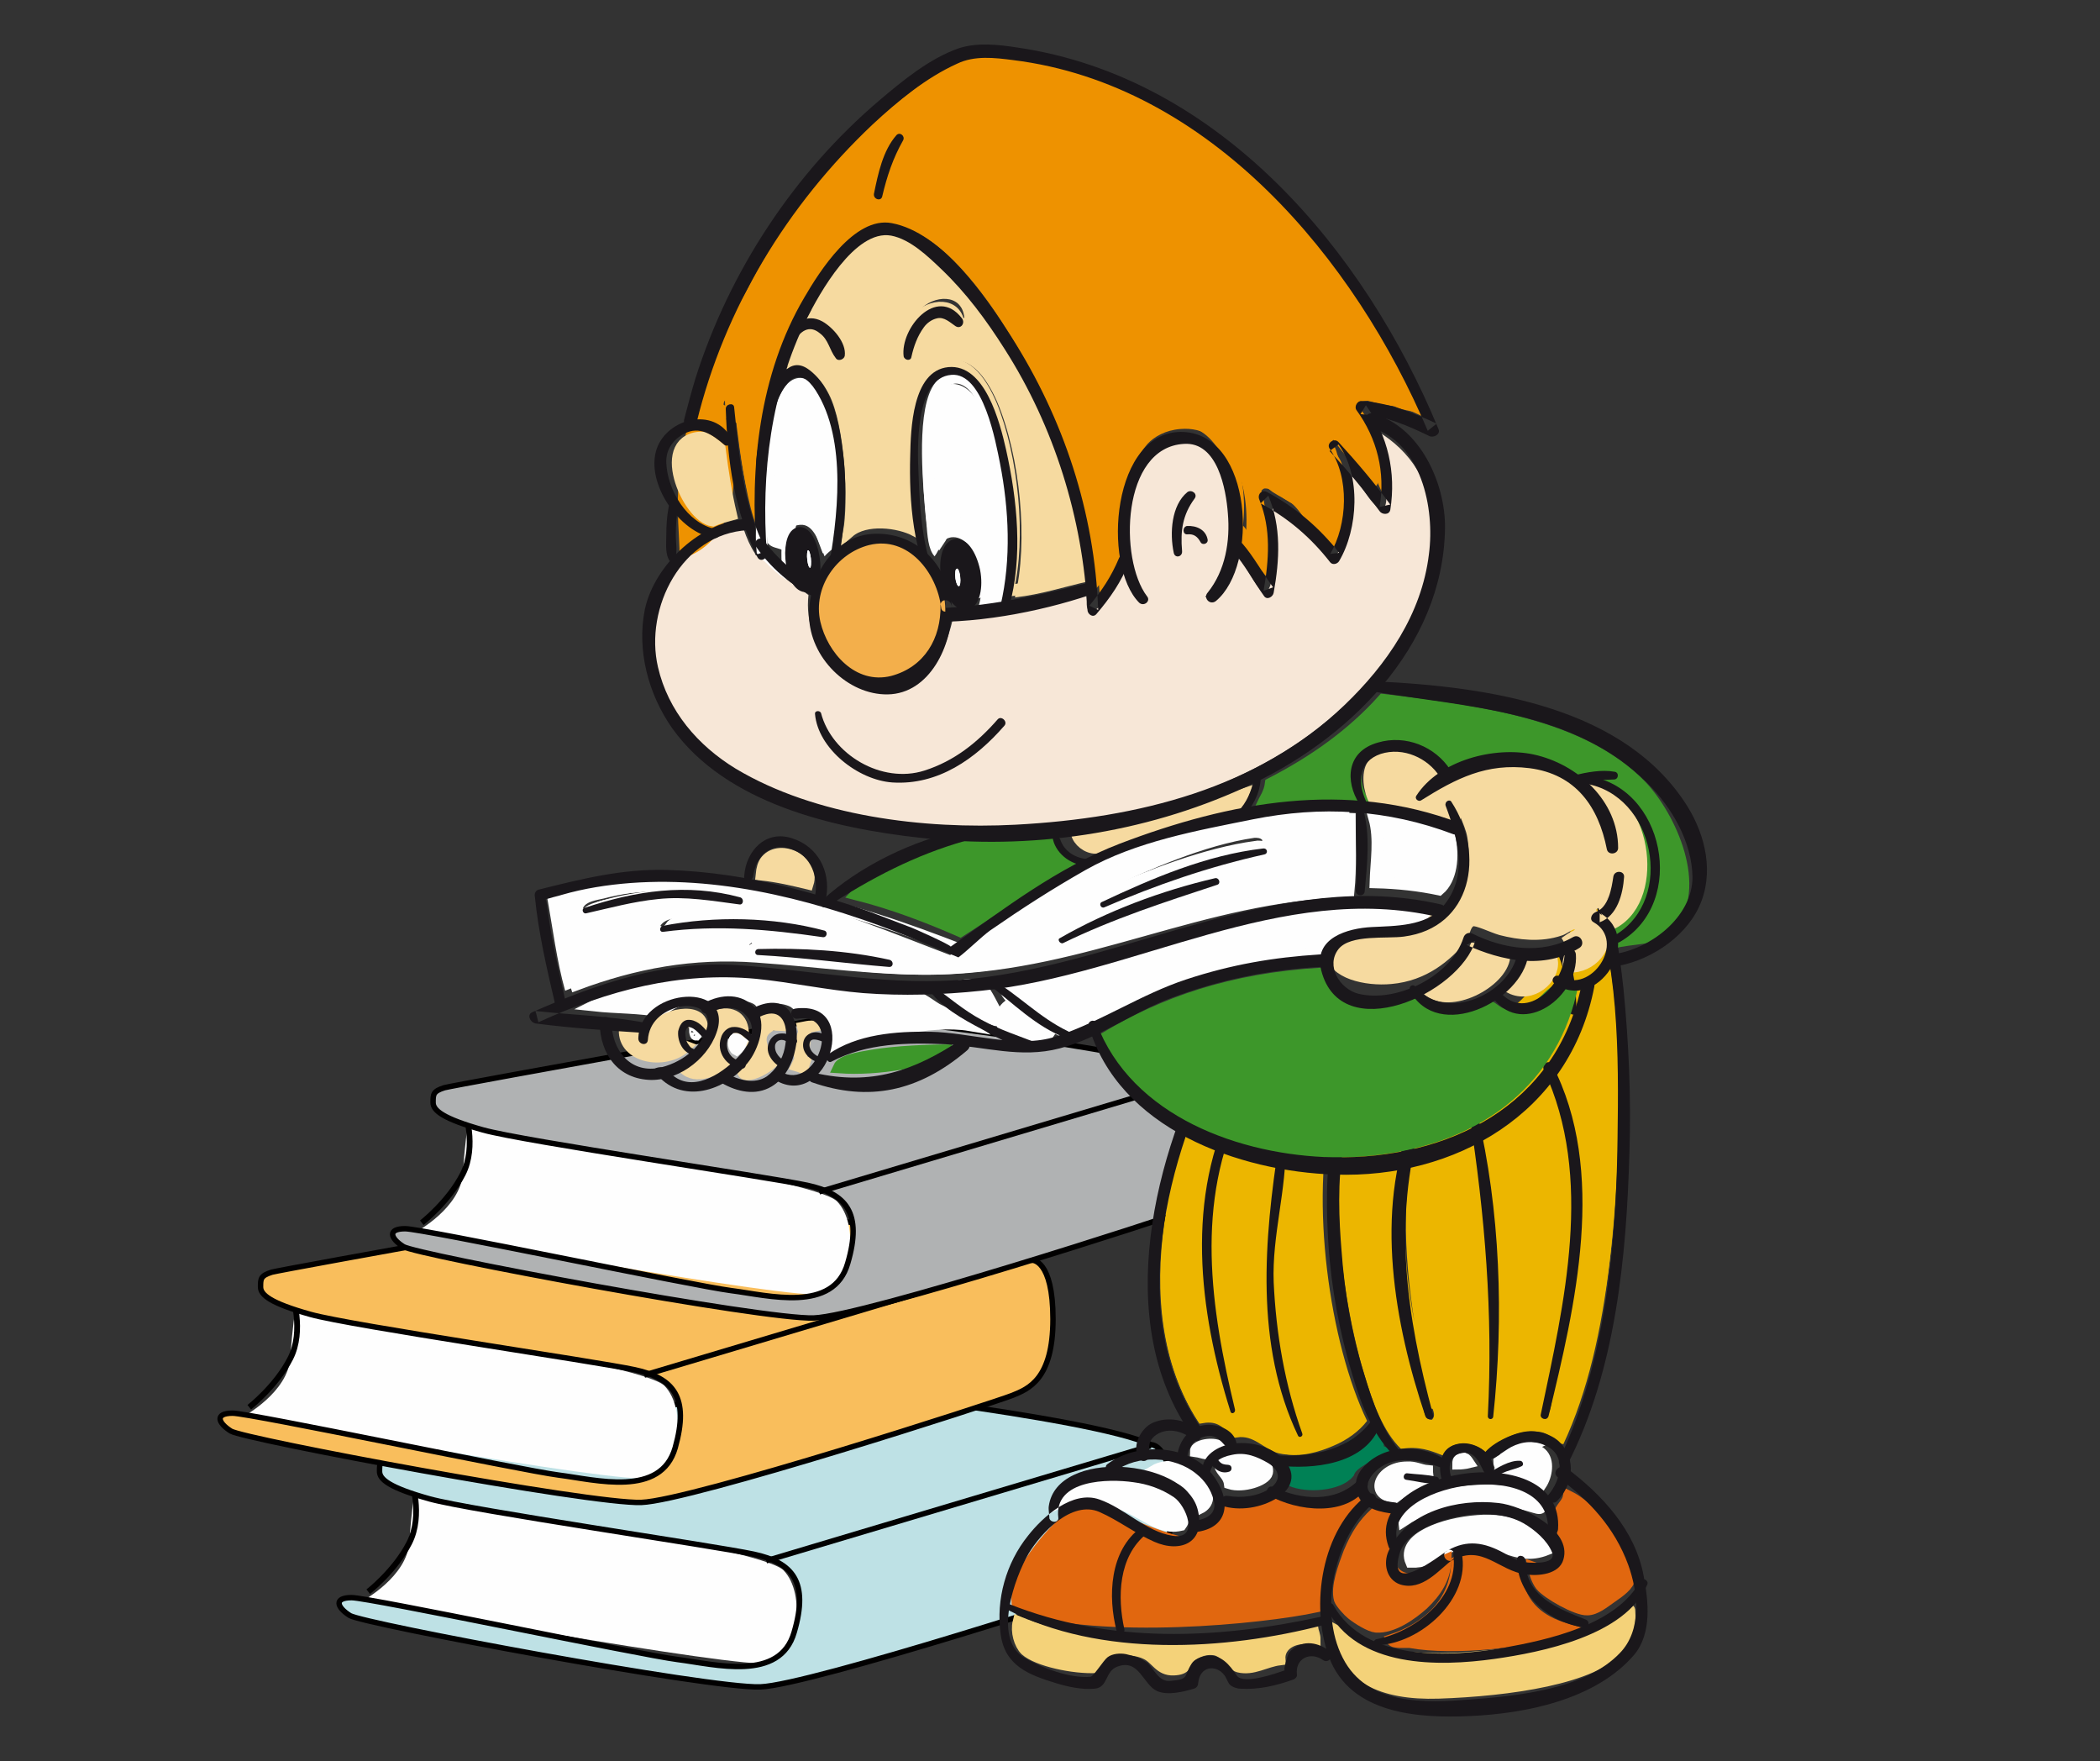 <?xml version="1.0" encoding="utf-8"?>
<!-- Generator: Adobe Illustrator 23.0.1, SVG Export Plug-In . SVG Version: 6.00 Build 0)  -->
<svg version="1.1" id="Capa_1" xmlns="http://www.w3.org/2000/svg" xmlns:xlink="http://www.w3.org/1999/xlink" x="0px" y="0px"
	 viewBox="0 0 353 296" style="enable-background:new 0 0 353 296;" xml:space="preserve">
<rect x="0" y="0" width="353" height="296" fill="#333333" stroke="none"/>
<style type="text/css">
	.st0{fill-rule:evenodd;clip-rule:evenodd;fill:#FEFEFE;}
	.st1{fill:none;stroke:#010000;stroke-width:0.968;}
	.st2{fill-rule:evenodd;clip-rule:evenodd;fill:#BEE1E5;}
	.st3{fill:none;stroke:#010000;stroke-width:0.914;}
	.st4{fill:none;}
	.st5{fill-rule:evenodd;clip-rule:evenodd;fill:#F9BE5C;}
	.st6{fill-rule:evenodd;clip-rule:evenodd;fill:#B0B2B3;}
	.st7{fill-rule:evenodd;clip-rule:evenodd;fill:#ECB600;}
	.st8{fill:none;stroke:#ECB600;stroke-width:1.954;}
	.st9{fill-rule:evenodd;clip-rule:evenodd;fill:#F4D279;}
	.st10{fill:none;stroke:#F4D279;stroke-width:1.954;}
	.st11{fill-rule:evenodd;clip-rule:evenodd;fill:#E1670F;}
	.st12{fill:none;stroke:#E1670F;stroke-width:1.954;}
	.st13{fill:none;stroke:#FEFEFE;stroke-width:1.954;}
	.st14{fill-rule:evenodd;clip-rule:evenodd;fill:#008155;}
	.st15{fill:none;stroke:#008155;stroke-width:1.954;}
	.st16{fill-rule:evenodd;clip-rule:evenodd;fill:#1A171B;}
	.st17{fill-rule:evenodd;clip-rule:evenodd;fill:#3D972A;}
	.st18{fill:none;stroke:#3D972A;stroke-width:1.954;}
	.st19{fill-rule:evenodd;clip-rule:evenodd;fill:#F6DAA0;}
	.st20{fill:none;stroke:#F6DAA0;stroke-width:1.954;}
	.st21{fill-rule:evenodd;clip-rule:evenodd;fill:#F7E7D7;}
	.st22{fill-rule:evenodd;clip-rule:evenodd;fill:#EE9200;}
	.st23{fill:none;stroke:#EE9200;stroke-width:1.954;}
	.st24{fill:none;stroke:#1A171B;stroke-width:1.954;}
	.st25{fill-rule:evenodd;clip-rule:evenodd;fill:#F3AF4B;}
	.st26{fill:none;stroke:#F3AF4B;stroke-width:1.954;}
</style>
<title>DIDACTICA</title>
<desc>Created with Sketch.</desc>
<g id="HOME_1_">
	<g id="Home-Desktop_1_" transform="translate(-244, -2296)">
		<g id="M-COMPLEMENTARIO_1_" transform="translate(-10, 2079)">
			<g id="Group-411" transform="translate(255, 217)">
				<path id="Fill-1_1_" class="st0" d="M68.6,251.5c0,0,58.2,8.4,62.1,12.4c3.9,4,2.4,14.4-2.4,15.6C123.7,280.6,60,269,60,269
					s7.4-4,7.8-9.8C68.2,253.5,68.6,251.5,68.6,251.5"/>
				<path id="Stroke-3_1_" class="st1" d="M68.1,248.5c0,0,2.1,6.1-0.3,10.8c-2.4,4.7-6.9,8.2-6.9,8.2"/>
				<path id="Fill-5_1_" class="st2" d="M192.5,242.8c0,0,3.5-0.2,3.5,9.9c0,10.1-4.1,11.7-6.8,12.8c-2.7,1.1-54,17.7-62.4,18
					c-8.5,0.3-66.8-10.6-69-12c-2.2-1.4-2.7-3,0.3-3c3,0,48.5,9.6,54.8,10.4c6.3,0.8,17.2,3.8,19.6-4.6c2.5-8.5-0.3-11.7-6.8-13.1
					c-6.5-1.4-47.7-7.4-54.5-9.3c-6.8-1.9-8.4-3.3-8.4-4.6c0-1.4,0-1.9,1.9-2.5c1.9-0.5,67-12.2,67-12.2S182.2,238,192.5,242.8"/>
				<path id="Stroke-7_1_" class="st3" d="M192.5,242.8c0,0,3.5-0.2,3.5,9.9c0,10.1-4.1,11.7-6.8,12.8c-2.7,1.1-54,17.7-62.4,18
					c-8.5,0.3-66.8-10.6-69-12c-2.2-1.4-2.7-3,0.3-3c3,0,48.5,9.6,54.8,10.4c6.3,0.8,17.2,3.8,19.6-4.6c2.5-8.5-0.3-11.7-6.8-13.1
					c-6.5-1.4-47.7-7.4-54.5-9.3c-6.8-1.9-8.4-3.3-8.4-4.6c0-1.4,0-1.9,1.9-2.5c1.9-0.5,67-12.2,67-12.2S182.2,238,192.5,242.8z"/>
				<g id="Group-12" transform="translate(91, 235)">
					<line id="Fill-9_1_" class="st4" x1="36.8" y1="27.3" x2="101.4" y2="8"/>
					<line id="Stroke-11_1_" class="st3" x1="36.8" y1="27.3" x2="101.4" y2="8"/>
				</g>
				<path id="Fill-13_1_" class="st0" d="M48.6,220.5c0,0,58.2,8.4,62.1,12.4c3.9,4,2.4,14.4-2.4,15.5C103.7,249.6,40,238,40,238
					s7.4-4,7.8-9.8C48.2,222.5,48.6,220.5,48.6,220.5"/>
				<path id="Stroke-15_1_" class="st1" d="M48.1,217.5c0,0,2.1,6.1-0.3,10.8c-2.4,4.7-6.9,8.2-6.9,8.2"/>
				<path id="Fill-17_1_" class="st5" d="M172.5,211.8c0,0,3.5-0.2,3.5,9.9c0,10.1-4.1,11.7-6.8,12.8c-2.7,1.1-54,17.7-62.4,18
					c-8.5,0.3-66.8-10.6-69-12c-2.2-1.4-2.7-3,0.3-3s48.5,9.6,54.8,10.4c6.3,0.8,17.2,3.8,19.6-4.6c2.4-8.5-0.3-11.7-6.8-13.1
					c-6.5-1.4-47.7-7.4-54.5-9.3c-6.8-1.9-8.4-3.3-8.4-4.6c0-1.4,0-1.9,1.9-2.5c1.9-0.5,67-12.2,67-12.2S162.2,207,172.5,211.8"/>
				<path id="Stroke-19_1_" class="st3" d="M172.5,211.8c0,0,3.5-0.2,3.5,9.9c0,10.1-4.1,11.7-6.8,12.8c-2.7,1.1-54,17.7-62.4,18
					c-8.5,0.3-66.8-10.6-69-12c-2.2-1.4-2.7-3,0.3-3s48.5,9.6,54.8,10.4c6.3,0.8,17.2,3.8,19.6-4.6c2.4-8.5-0.3-11.7-6.8-13.1
					c-6.5-1.4-47.7-7.4-54.5-9.3c-6.8-1.9-8.4-3.3-8.4-4.6c0-1.4,0-1.9,1.9-2.5c1.9-0.5,67-12.2,67-12.2S162.2,207,172.5,211.8z"/>
				<g id="Group-24" transform="translate(71, 204)">
					<line id="Fill-21_1_" class="st4" x1="36.3" y1="27.1" x2="100.9" y2="7.8"/>
					<line id="Stroke-23_1_" class="st3" x1="36.3" y1="27.1" x2="100.9" y2="7.8"/>
				</g>
				<path id="Fill-25_1_" class="st0" d="M77.6,189.5c0,0,58.2,8.4,62.1,12.4c3.9,4,2.4,14.4-2.4,15.6C132.7,218.6,69,207,69,207
					s7.4-4,7.8-9.8C77.2,191.5,77.6,189.5,77.6,189.5"/>
				<path id="Stroke-27_1_" class="st1" d="M77.1,186.5c0,0,2.1,6.1-0.3,10.8c-2.4,4.7-6.9,8.2-6.9,8.2"/>
				<path id="Fill-29_1_" class="st6" d="M201.5,180.8c0,0,3.5-0.2,3.5,9.9c0,10.1-4.1,11.7-6.8,12.8c-2.7,1.1-54,17.7-62.4,18
					c-8.5,0.3-66.8-10.6-69-12c-2.2-1.4-2.7-3,0.3-3c3,0,48.5,9.6,54.8,10.4c6.3,0.8,17.2,3.8,19.6-4.6c2.5-8.5-0.3-11.7-6.8-13.1
					c-6.5-1.4-47.7-7.4-54.5-9.3c-6.8-1.9-8.4-3.3-8.4-4.6c0-1.4,0-1.9,1.9-2.5c1.9-0.5,67-12.2,67-12.2S191.2,176,201.5,180.8"/>
				<path id="Stroke-31_1_" class="st3" d="M201.5,180.8c0,0,3.5-0.2,3.5,9.9c0,10.1-4.1,11.7-6.8,12.8c-2.7,1.1-54,17.7-62.4,18
					c-8.5,0.3-66.8-10.6-69-12c-2.2-1.4-2.7-3,0.3-3c3,0,48.5,9.6,54.8,10.4c6.3,0.8,17.2,3.8,19.6-4.6c2.5-8.5-0.3-11.7-6.8-13.1
					c-6.5-1.4-47.7-7.4-54.5-9.3c-6.8-1.9-8.4-3.3-8.4-4.6c0-1.4,0-1.9,1.9-2.5c1.9-0.5,67-12.2,67-12.2S191.2,176,201.5,180.8z"/>
				<g id="Group-36" transform="translate(100, 173)">
					<line id="Fill-33_1_" class="st4" x1="36.7" y1="27.3" x2="101.3" y2="8"/>
					<line id="Stroke-35_1_" class="st3" x1="36.7" y1="27.3" x2="101.3" y2="8"/>
				</g>
				<path id="Fill-37_1_" class="st7" d="M237.8,190.2L237.8,190.2c-0.4,2.7-1.2,5.6-1.6,8.9c-1.3,11.7,0.8,25.4,3.3,36.8
					c0.2,0.8,1,1.9,0.2,2.7c-1.3,0.1-1.3-1.6-1.5-2.4c-4.7-14-7.2-36.3-1.2-48.6c0.1,0,0.3,0,0.4,0
					C238.7,187.9,237.9,189.6,237.8,190.2 M260.5,185.9L260.5,185.9c-0.7-2.3-1.6-4.4-2-6.6c-0.2-0.6,0.4-0.5,0.6-0.7
					c0.1,0,0.3,0,0.4,0c9,16,4.2,39.7,0.6,55.6c-0.4,1.5-0.3,3.3-1.5,4.4c-1.4-0.5-0.4-2.4-0.2-3.1
					C261,221.6,265.6,202.8,260.5,185.9 M266.9,150.7L266.9,150.7c0-0.1-0.1-0.3-0.2-0.2c-1,3.8-2.6,7.2-4.4,10.4
					c0.6,0.7,1.2,2.5,1.4,4.2c0.3,2,0.8,5.3-0.5,5.9c-1.1-2.3-0.8-6.1-1.9-8.4c-1.6,1.8-4,4.7-6.2,6.7c2.9,0.1,6,0,7.1,2.2
					c-2.8,0.3-5.9-1.1-9.8-0.2c-5.5,3.8-11.9,6.8-20.6,7.8c-11.3,8.1-8.2,36.2-3.5,51.8c1.5,5.1,3.3,9.8,6.2,12.6
					c3.1-0.5,5,0.3,7,1.1c1.2-2.8,5.5-2.3,7.3-0.5c1.8-2,5.8-4.1,9.3-3.4c1.8,0.4,2.3,1.9,3.7,2c8.1-17.3,9.7-42.5,9-67.5
					C270.6,166.5,269.2,157.9,266.9,150.7"/>
				<path id="Stroke-39_1_" class="st8" d="M238.2,189.5L238.2,189.5c-0.4,2.5-1.2,5.3-1.5,8.5c-1.3,11.2,0.7,24.3,3.2,35.2
					c0.2,0.8,1,1.8,0.2,2.6c-1.2,0.1-1.2-1.6-1.4-2.3c-4.6-13.4-6.9-34.8-1.2-46.5c0.1,0,0.3,0,0.4,0
					C239.1,187.3,238.3,188.9,238.2,189.5z M259.9,185.4L259.9,185.4c-0.7-2.2-1.5-4.2-1.9-6.3c-0.2-0.6,0.4-0.5,0.6-0.7
					c0.1,0,0.3,0,0.4,0c8.6,15.3,4.1,38.1,0.6,53.3c-0.3,1.4-0.2,3.2-1.4,4.2c-1.4-0.5-0.4-2.3-0.2-3
					C260.5,219.6,264.8,201.6,259.9,185.4z M266,151.7L266,151.7c0-0.1-0.1-0.3-0.2-0.2c-1,3.7-2.5,6.9-4.2,9.9
					c0.6,0.7,1.1,2.4,1.3,4c0.3,1.9,0.8,5-0.4,5.6c-1-2.2-0.8-5.9-1.9-8c-1.6,1.7-3.8,4.5-5.9,6.4c2.7,0.1,5.7,0,6.8,2.1
					c-2.6,0.3-5.6-1-9.4-0.2c-5.2,3.6-11.4,6.5-19.7,7.4c-10.8,7.8-7.8,34.7-3.2,49.7c1.5,4.9,3.2,9.4,6,12c2.9-0.5,4.8,0.3,6.7,1
					c1.2-2.7,5.3-2.2,7-0.5c1.7-1.9,5.6-4,8.9-3.2c1.7,0.4,2.2,1.9,3.6,1.9c7.7-16.5,9.2-40.7,8.6-64.6
					C269.6,166.8,268.3,158.6,266,151.7z"/>
				<path id="Fill-41_1_" class="st9" d="M272.9,270.7c0.2,2.2-0.3,4.5-1.5,6c-4.3,5.4-18.8,7.4-30.6,7.8
					c-9.6,0.3-15.9-2.7-16.9-10.3c1.6,0.8,2.7,2,4.7,2.8c11.3,4.5,37.9-0.1,44.1-6.5C272.9,270.5,272.9,270.6,272.9,270.7"/>
				<path id="Stroke-43_1_" class="st10" d="M272.9,270.7c0.2,2.2-0.3,4.5-1.5,6c-4.3,5.4-18.8,7.4-30.6,7.8
					c-9.6,0.3-15.9-2.7-16.9-10.3c1.6,0.8,2.7,2,4.7,2.8c11.3,4.5,37.9-0.1,44.1-6.5C272.9,270.5,272.9,270.6,272.9,270.7z"/>
				<path id="Fill-45_1_" class="st11" d="M271.3,261c0.7,1.4,1.7,3.1,1.6,4.2c-0.1,1.2-1.7,2.3-3,3.2c-1.3,0.9-2.7,2.1-4.1,2.1
					c-1.7,0.1-6.7-2.7-7.8-4.1c-0.6-0.8-1-2-1.2-2.9c3.9,1.4,7.8-2.3,4.9-5.6c0.1-1.2,0.2-2.8-0.5-3.7c0.4-1,1.3-1.6,1.5-2.7
					C265.9,253.1,269.3,257,271.3,261"/>
				<path id="Stroke-47_1_" class="st12" d="M271.3,261c0.7,1.4,1.7,3.1,1.6,4.2c-0.1,1.2-1.7,2.3-3,3.2c-1.3,0.9-2.7,2.1-4.1,2.1
					c-1.7,0.1-6.7-2.7-7.8-4.1c-0.6-0.8-1-2-1.2-2.9c3.9,1.4,7.8-2.3,4.9-5.6c0.1-1.2,0.2-2.8-0.5-3.7c0.4-1,1.3-1.6,1.5-2.7
					C265.9,253.1,269.3,257,271.3,261z"/>
				<path id="Fill-49_1_" class="st0" d="M258.1,244.3c1.3,1.2,0.9,3.7-0.1,5.2c-1.4-1.1-2.8-2.1-5-2.3c0.5-0.6,1.7-0.5,2.1-1.1
					c-0.7-1.6-3,0.6-3.9,0.8c0.1-0.6-0.2-0.7-0.2-1.2C252.8,244.5,255.9,242.3,258.1,244.3"/>
				<path id="Stroke-51_1_" class="st13" d="M258.1,244.3c1.3,1.2,0.9,3.7-0.1,5.2c-1.4-1.1-2.8-2.1-5-2.3c0.5-0.6,1.7-0.5,2.1-1.1
					c-0.7-1.6-3,0.6-3.9,0.8c0.1-0.6-0.2-0.7-0.2-1.2C252.8,244.5,255.9,242.3,258.1,244.3z"/>
				<path id="Fill-53_1_" class="st0" d="M258,253.3c0,0.4-1,0-1.4-0.1c-2.7-0.8-5.8-1.6-10.9-1.1c-4.8,0.5-8.6,2-10.7,3.4
					C234.4,250.5,256.1,248.3,258,253.3"/>
				<path id="Stroke-55_1_" class="st13" d="M258,253.3c0,0.4-1,0-1.4-0.1c-2.7-0.8-5.8-1.6-10.9-1.1c-4.8,0.5-8.6,2-10.7,3.4
					C234.4,250.5,256.1,248.3,258,253.3z"/>
				<path id="Fill-57_1_" class="st0" d="M259,260.4c-5.5,2.2-8.3-2.4-14-1.3c-3.3,0.6-4.6,3.5-8.8,3.4c-1.7-4,5.5-6.5,11.2-6.9
					C253.1,255.1,258,257.4,259,260.4"/>
				<path id="Stroke-59_1_" class="st13" d="M259,260.4c-5.5,2.2-8.3-2.4-14-1.3c-3.3,0.6-4.6,3.5-8.8,3.4c-1.7-4,5.5-6.5,11.2-6.9
					C253.1,255.1,258,257.4,259,260.4z"/>
				<path id="Fill-61_1_" class="st11" d="M253.9,265.3c0.9,4.8,4.1,7.2,8.1,8.4c-6,2.3-18.8,3.6-25.9,2.3c-0.5-0.1-2.8,0.2-3.1-0.4
					c5.7-1.9,10.8-6.1,10.9-13.1c3-1.6,4.2-1,6.5-0.4L253.9,265.3z"/>
				<path id="Stroke-63_1_" class="st12" d="M253.9,265.3c0.9,4.8,4.1,7.2,8.1,8.4c-6,2.3-18.8,3.6-25.9,2.3
					c-0.5-0.1-2.8,0.2-3.1-0.4c5.7-1.9,10.8-6.1,10.9-13.1c3-1.6,4.2-1,6.5-0.4L253.9,265.3z"/>
				<path id="Fill-65_1_" class="st0" d="M245.1,245.1c0.3,0.1,0.5,0.4,0.7,0.7c-0.4,0.1-1.3,0.2-1.7,0.2
					C244.1,245.4,244.3,245.1,245.1,245.1"/>
				<path id="Stroke-67" class="st13" d="M245.1,245.1c0.3,0.1,0.5,0.4,0.7,0.7c-0.4,0.1-1.3,0.2-1.7,0.2
					C244.1,245.4,244.3,245.1,245.1,245.1z"/>
				<path id="Fill-69_1_" class="st0" d="M238.9,247.2c0,0.4,0.1,0.8,0.1,1.2c-1.1-0.2-3.2-0.9-4.3-0.1c0.3,0.9,1.8,0.5,2.6,0.9
					c-1.4,0.7-2.6,1.5-3.8,2.4c-4.4-0.3-2.5-5,2-5C236.8,246.5,237.8,247.1,238.9,247.2"/>
				<path id="Stroke-71_1_" class="st13" d="M238.9,247.2c0,0.4,0.1,0.8,0.1,1.2c-1.1-0.2-3.2-0.9-4.3-0.1c0.3,0.9,1.8,0.5,2.6,0.9
					c-1.4,0.7-2.6,1.5-3.8,2.4c-4.4-0.3-2.5-5,2-5C236.8,246.5,237.8,247.1,238.9,247.2z"/>
				<path id="Fill-73_1_" class="st11" d="M242,262.2c-0.1,3-1.6,5.3-3.8,7.4c-1.9,1.7-5.1,4-7.9,3.8c-1-0.1-3-1.3-4.1-2.2
					c-0.4-0.3-1.8-1.8-2-2.4c-0.6-2.1,0.7-5.5,1.6-7.9c1.3-3.1,2.5-4.8,4.3-6.5c0.7,0.3,1.5,0.5,2.3,0.8c-0.4,1.3-0.9,4.2,0.6,5
					c-1.4,3,0.7,5.6,4,5.2C239.1,265.1,240.6,262.8,242,262.2"/>
				<path id="Stroke-75_1_" class="st12" d="M242,262.2c-0.1,3-1.6,5.3-3.8,7.4c-1.9,1.7-5.1,4-7.9,3.8c-1-0.1-3-1.3-4.1-2.2
					c-0.4-0.3-1.8-1.8-2-2.4c-0.6-2.1,0.7-5.5,1.6-7.9c1.3-3.1,2.5-4.8,4.3-6.5c0.7,0.3,1.5,0.5,2.3,0.8c-0.4,1.3-0.9,4.2,0.6,5
					c-1.4,3,0.7,5.6,4,5.2C239.1,265.1,240.6,262.8,242,262.2z"/>
				<path id="Fill-77_1_" class="st14" d="M230.3,240.5c0.7,0.5-0.1,2.9,0.7,3.3c-1.7,0.8-4.7,2-5.3,3.7c-1.7,2.1-7,2.5-9.7,1.3
					c0.2-0.9,0.8-1.5,0.5-2.8c5,0.3,7.1,0.5,8.8-2.4L230.3,240.5z"/>
				<path id="Stroke-79_1_" class="st15" d="M230.3,240.5c0.7,0.5-0.1,2.9,0.7,3.3c-1.7,0.8-4.7,2-5.3,3.7c-1.7,2.1-7,2.5-9.7,1.3
					c0.2-0.9,0.8-1.5,0.5-2.8c5,0.3,7.1,0.5,8.8-2.4L230.3,240.5z"/>
				<path id="Fill-81_1_" class="st11" d="M226.8,252.5c0.5,0.8-0.6,1.4-0.9,1.8c-1.6,1.8-2.7,3.2-3.8,5.7c-1.2,2.8-2.1,6-1.8,10
					c-9.3,2-36,4.6-50.2,0c-1.2-5.9,7.5-14.6,11.3-17.1c1.6,0.9,15.6,7.1,17.7,6.4c0.7-0.3,1.2-1,2.2-1.5c1.4-0.7,2.6-0.9,3.1-1.4
					c0.7-0.6,1.1-1.6,1.1-2.4c2.4,0.6,5.6-0.2,7.3-1.3c2.9,0.9,7.4,2.3,11.2,1.2C225.2,253.5,225.6,252.8,226.8,252.5"/>
				<path id="Stroke-83" class="st12" d="M226.8,252.5c0.5,0.8-0.6,1.4-0.9,1.8c-1.6,1.8-2.7,3.2-3.8,5.7c-1.2,2.8-2.1,6-1.8,10
					c-9.3,2-36,4.6-50.2,0c-1.2-5.9,7.5-14.6,11.3-17.1c1.6,0.9,15.6,7.1,17.7,6.4c0.7-0.3,1.2-1,2.2-1.5c1.4-0.7,2.6-0.9,3.1-1.4
					c0.7-0.6,1.1-1.6,1.1-2.4c2.4,0.6,5.6-0.2,7.3-1.3c2.9,0.9,7.4,2.3,11.2,1.2C225.2,253.5,225.6,252.8,226.8,252.5z"/>
				<path id="Fill-85" class="st7" d="M205.6,189L205.6,189c-3.3,8.5-4.4,21.4-2.3,34.3c0.8,4.7,2.2,9.2,2.5,13.5
					c-1.4-0.2-1.1-2-1.3-2.8c-2-6.7-3.9-15.9-4-24.7c0-10.1,1.8-19,5.8-25.4c0.1,0,0.3,0,0.5,0C208.3,185.2,206.2,187.3,205.6,189
					 M223,186.1L223,186.1c6.2-9.8,7.6-3.5,4.1-8.2c-0.6-1-19.1-1.1-19.5-1.7c-1-0.1-1.8-0.5-2.7-0.7c-8.5,14.8-17.2,44.1-4.4,63.5
					c3.2-0.6,4.6,1.1,6.2,2.5c3.7-0.6,5.6,2.3,8,2.8c2.8,0.7,6.1-0.3,8.4-1.3c2.4-1,4.4-2.5,5.7-4.2
					C222.5,225.8,219.1,201.7,223,186.1"/>
				<path id="Stroke-87_1_" class="st8" d="M205.6,190.4L205.6,190.4c-3,8.1-3.9,20.4-2,32.8c0.7,4.5,2.1,8.8,2.4,12.9
					c-1.2-0.2-1-1.9-1.2-2.7c-1.8-6.4-3.7-15.2-3.7-23.6c-0.1-9.7,1.6-18.2,5.2-24.2c0.1,0,0.3,0,0.4,0
					C208,186.9,206.1,188.9,205.6,190.4z M221.6,187.8L221.6,187.8c4.5-7.6-5.2-5.5-8.3-10c-0.6-1-5.5,1.1-5.8,0.5
					c-0.9-0.1-1.6-0.5-2.5-0.7c-7.8,14.1-15.7,42-3.9,60.6c3-0.5,4.2,1.1,5.7,2.4c3.4-0.5,5.2,2.2,7.4,2.7c2.6,0.6,5.6-0.3,7.7-1.2
					c2.2-0.9,4-2.4,5.2-4C221.2,225.7,218,202.6,221.6,187.8z"/>
				<path id="Fill-89" class="st9" d="M219.6,273.6c0.1,0.7,0.4,1.1,0.4,2c-3-0.9-6.1,0.6-5.9,3.3c-2.4,0.3-4.5,1.8-6.9,1.2
					c-1.4-0.4-2.2-2.7-4.2-2.9c-1.9-0.2-3.4,0.7-4.1,1.5c-0.8,0.9-0.4,1.8-2.6,1.9c-2.4,0.1-2.9-1.9-4.7-2.7
					c-1.2-0.6-3.4-0.9-4.9-0.5c-1.7,0.4-2.1,1.9-3.4,2.8c-3.8,0.2-9.9-1.1-11.9-2.9c-1-1-1.6-3.1-1.2-4.7
					C181.7,277.5,203,277.5,219.6,273.6"/>
				<path id="Stroke-91" class="st10" d="M219.6,273.6c0.1,0.7,0.4,1.1,0.4,2c-3-0.9-6.1,0.6-5.9,3.3c-2.4,0.3-4.5,1.8-6.9,1.2
					c-1.4-0.4-2.2-2.7-4.2-2.9c-1.9-0.2-3.4,0.7-4.1,1.5c-0.8,0.9-0.4,1.8-2.6,1.9c-2.4,0.1-2.9-1.9-4.7-2.7
					c-1.2-0.6-3.4-0.9-4.9-0.5c-1.7,0.4-2.1,1.9-3.4,2.8c-3.8,0.2-9.9-1.1-11.9-2.9c-1-1-1.6-3.1-1.2-4.7
					C181.7,277.5,203,277.5,219.6,273.6z"/>
				<path id="Fill-93" class="st0" d="M204.9,245.2c1.8-1.6,7.6-0.4,7.1,2.3c-0.3,1.3-4.1,2.5-6.3,1.8c-0.2-1.4-1.3-1.9-1.7-3.1
					c0.7,0.3,1.9,1.6,2.8,0.6C206.5,245.9,205,246.3,204.9,245.2"/>
				<path id="Stroke-95" class="st13" d="M204.9,245.2c1.8-1.6,7.6-0.4,7.1,2.3c-0.3,1.3-4.1,2.5-6.3,1.8c-0.2-1.4-1.3-1.9-1.7-3.1
					c0.7,0.3,1.9,1.6,2.8,0.6C206.5,245.9,205,246.3,204.9,245.2z"/>
				<path id="Fill-97_1_" class="st0" d="M204,243.1c-0.8,0.3-1.9,0.6-2.2,1.2c-0.6-0.1-1.1-0.3-1.8-0.4
					C200,242.9,202.9,242.4,204,243.1"/>
				<path id="Stroke-99_1_" class="st13" d="M204,243.1c-0.8,0.3-1.9,0.6-2.2,1.2c-0.6-0.1-1.1-0.3-1.8-0.4
					C200,242.9,202.9,242.4,204,243.1z"/>
				<path id="Fill-101_1_" class="st0" d="M196.9,246.6c3.1,0.6,7.2,5.2,3.7,6.9c-0.5-4.7-4-5.6-7.6-6.3
					C194,246.6,195.6,246.3,196.9,246.6"/>
				<path id="Stroke-103_1_" class="st13" d="M196.9,246.6c3.1,0.6,7.2,5.2,3.7,6.9c-0.5-4.7-4-5.6-7.6-6.3
					C194,246.6,195.6,246.3,196.9,246.6z"/>
				<path id="Fill-105_1_" class="st0" d="M196.5,252c1.1,0.9,2.1,2.8,1,4.3c-2.6,0.6-4.5-0.7-6.5-1.8c-3-1.7-8.6-4.5-13.1-2.4
					C180.1,248,193.2,249.3,196.5,252"/>
				<path id="Stroke-107_1_" class="st13" d="M196.5,252c1.1,0.9,2.1,2.8,1,4.3c-2.6,0.6-4.5-0.7-6.5-1.8c-3-1.7-8.6-4.5-13.1-2.4
					C180.1,248,193.2,249.3,196.5,252z"/>
				<path id="Fill-109_1_" class="st0" d="M256,243.2c-0.4,0.2-0.9,0.3-1,0.6c-0.9,0-2,0-3,0.1C251.8,243.2,254.6,243,256,243.2"/>
				<path id="Stroke-111_1_" class="st13" d="M256,243.2c-0.4,0.2-0.9,0.3-1,0.6c-0.9,0-2,0-3,0.1C251.8,243.2,254.6,243,256,243.2z
					"/>
				<path id="Fill-113" class="st16" d="M203.3,174.9c-10.3,18.8-17.4,47.1-4.1,66.1c0.7,1,2.4,0.1,1.7-1
					c-12.9-18.5-5.8-45.9,4-64.2C205.4,174.9,203.9,173.9,203.3,174.9"/>
				<path id="Fill-115_1_" class="st16" d="M234.8,244.4c-3.4-3.6-5.1-8.9-6.5-13.5c-2.1-6.7-3.3-13.7-3.8-20.8
					c-0.8-9.7-1.4-27,9.6-31.8c1.1-0.5,0.3-2.2-0.8-1.9c-12.1,3.7-11.6,23-11,32.7c0.5,7.5,1.9,15,4.1,22.2c1.5,5,3.5,10.3,7.5,13.9
					C234.4,245.9,235.3,244.9,234.8,244.4"/>
				<path id="Fill-117" class="st16" d="M250.8,171.2c3.8-0.5,6.6-0.6,10.1,0.2c1,0.2,1.5-0.6,0.5-1c-3.4-1.3-7.1-1.1-10.7-0.8
					C249.6,169.8,249.8,171.3,250.8,171.2"/>
				<path id="Fill-119_1_" class="st16" d="M262.5,246.1c8.1-15.8,9.9-34.8,10.4-52.4c0.3-9.2-0.1-18.3-1-27.5
					c-0.7-6.4-1.6-13.1-4.1-19c-0.5-1.3-2.6-0.6-2,0.7c5.4,13.1,5.3,29.5,5.1,43.4c-0.2,17.9-2,37.5-9.7,53.8
					C260.6,246.1,262,247.1,262.5,246.1"/>
				<path id="Fill-121" class="st16" d="M208,178.3c2.7,5.3,11.3,8.9,17.2,8.1c1-0.1,0.9-1.7,0-1.8c-5.9-1-12.2-1.9-16.2-6.8
					C208.7,177.2,207.7,177.6,208,178.3"/>
				<path id="Fill-123_1_" class="st16" d="M213.7,246.3c6.1,0.7,14.4-0.2,17.1-6.3c0.5-1-0.6-2.1-1.2-1.3
					c-3.6,4.9-9.8,6.2-15.8,5.9C212.7,244.6,212.6,246.2,213.7,246.3"/>
				<path id="Fill-125" class="st16" d="M176.9,255.1c-0.8-6.5,8.5-6.6,12.6-6c2.4,0.3,4.7,1.1,6.8,2.5c2.1,1.4,4.4,7.2-0.2,6.5
					c-4.5-0.7-8-4.6-12.3-6.1c-4.5-1.6-9.5,2.9-12,6.1c-3.7,4.6-5.4,10.7-4.6,16.5c0.7,5.4,4.8,6.9,9.4,8.3c2,0.6,4.3,1.1,6.4,0.9
					c2.3-0.2,1.7-2.9,3.8-3.7c3.7-1.4,4.3,3,6.7,4.1c1.8,0.8,4.5,0.1,6.2-0.4c0.4-0.1,0.7-0.5,0.7-0.9c0.3-3,3-3.1,4.3-1.5
					c0.4,0.4,0.6,1.2,1,1.7c0.4,0.4,1.2,0.7,1.8,0.7c3,0.2,6-0.5,8.8-1.5c0.4-0.1,0.8-0.5,0.7-0.9c-0.3-2.7,2.3-3.9,4.4-2.4
					c1,0.7,2-0.9,1-1.6c-2.2-1.6-4.8-1.8-6.7,0.3c-0.2,0.2-1.1,3.2-0.7,3c-1.4,0.5-7,2.5-8.1,0.9c-1.2-1.8-2.7-3.7-5.2-3.3
					c-0.9,0.2-1.9,0.5-2.4,1.3c-1.4,2.2-0.3,2.6-3.6,2.9c-1.9,0.2-2.7-2-3.8-3c-1-0.8-2.3-1.2-3.6-1.5c-1-0.2-2.3-0.1-3.1,0.5
					c-0.7,0.5-2.4,3.3-2.9,3.3c-3.5,0.3-8.2-1.5-11.1-3.2c-5.4-3.2-1.6-13.5,0.7-17.5c2.1-3.5,7.3-9,11.9-7c3.2,1.4,6,3.6,9.2,5
					c4.5,2,8.8,0.1,7.3-5.5c-2.3-8.5-23.6-10.2-25-0.5c-0.1,0.6,0.1,1.5,0.1,2.1C175.7,256,177,255.9,176.9,255.1"/>
				<path id="Fill-127_1_" class="st16" d="M168.3,270.5c15.5,8.1,36.7,6.9,53.2,2.6c0.9-0.2,0.5-1.6-0.4-1.4
					c-17.4,3.8-35.6,4.6-52.4-2.1C168,269.3,167.7,270.2,168.3,270.5"/>
				<path id="Fill-129" class="st16" d="M228.9,251.2c-7.8,5.8-9.7,18.6-6.5,27.3c3.6,9.6,15.1,10.3,23.7,9.9
					c9.2-0.4,21.1-2.7,27.6-10.3c3-3.6,2.4-9,1.6-13.2c-1.4-7.7-7-13.7-13-18.2c-1.1-0.8-2.6,0.8-1.4,1.6c5.2,3.8,9.5,8.4,11.8,14.7
					c1.7,4.7,2.3,11-1.4,14.8c-5.8,6.1-17.1,7.2-24.9,7.8c-7.8,0.6-17.6,1.1-21.7-7c-4.1-8-1.4-20.5,5.4-26.2
					C230.8,251.7,229.8,250.5,228.9,251.2"/>
				<path id="Fill-131_1_" class="st16" d="M222,270.3c5.1,10.1,18.9,9.8,28.2,8.5c7.8-1.1,22.1-3.9,25.7-12.5
					c0.3-0.7-0.8-1.3-1.2-0.6c-3.9,7.4-15.6,9.9-22.8,11.2c-8.9,1.6-23.5,2.5-28.8-7.2C222.7,269.1,221.7,269.6,222,270.3"/>
				<path id="Fill-133" class="st16" d="M230.4,276.5c7.4-0.2,15.9-7.9,14.3-15.5c-0.2-0.9-1.5-0.6-1.4,0.3c1,7.1-6.5,13-13,14.2
					C229.8,275.7,229.8,276.5,230.4,276.5"/>
				<path id="Fill-135" class="st16" d="M254,262.1c0,6,5.5,10.7,11.3,11.4c0.8,0.1,1-1,0.3-1.3c-4.8-1.9-10.2-3.9-10.2-10
					C255.3,261.3,254,261.2,254,262.1"/>
				<path id="Fill-137_1_" class="st16" d="M242.3,260.6c-1.4,0.9-10,7.7-8.1,0.7c0.8-3.1,4.3-4.7,7.2-5.7c4.1-1.4,9.8-1.8,13.7,0.4
					c1.9,1.1,4,2.9,4.8,4.9c0.9,2.3-4.4,1.7-5,1.6c-1.1-0.3-2.2-1-3.1-1.5C248.5,259.2,245.6,258.7,242.3,260.6
					c-1.2,0.5-0.2,2.2,0.9,1.6c5-2.7,7.7,1.8,12.3,2.4c2.1,0.3,5.6,0,6.3-2.5c1.5-5.1-7.1-9.1-10.9-9.5c-6.8-0.8-15.5,1.4-18.5,8.1
					c-0.9,2-0.4,4.8,2,5.6c3.7,1.1,6.4-2.4,8.9-4.3C244,261.4,243.1,260,242.3,260.6"/>
				<path id="Fill-139_1_" class="st16" d="M234,259.4c-3.5-10.1,25.5-15,25.2-2.5c0,1.1,1.6,1.3,1.7,0.1
					c1.1-15.6-33.2-10.3-28.5,2.9C232.7,261,234.4,260.4,234,259.4"/>
				<path id="Fill-141" class="st16" d="M243,248.4c-0.6-1.6-0.5-3.8,1.7-4.2c2.5-0.5,3.1,2.2,4,3.6c0.3,0.5,1.2,0.2,1.3-0.3
					c0.5-2.8-2.7-5.3-5.6-4.9c-3.5,0.5-3.8,4.1-2.9,6.5C241.8,250,243.3,249.3,243,248.4"/>
				<path id="Fill-143_1_" class="st16" d="M241.6,245.1c-4.3-2.6-10.5-2.2-13.7,1.8c-1.1,1.4-1.3,3.1-0.5,4.6c1,2.1,3.8,2.7,6,2.9
					c1.3,0.1,1.3-1.8,0-1.9c-1.6-0.2-3.4-0.5-4.3-1.9c-0.6-1,0.1-2.3,0.9-3.1c2.8-3,7.3-2.3,10.8-1
					C241.7,246.9,242.4,245.6,241.6,245.1"/>
				<path id="Fill-145" class="st16" d="M248.6,245.5c1.5-0.1,3.1-1.6,4.4-2.3c1.9-1,4.1-1.2,6.1-0.1c3.3,1.7,2.1,5.9,0.2,8.1
					c-0.7,0.8,0.7,1.8,1.4,1.1c2.7-2.7,3.3-7,0.6-9.8c-1.4-1.5-4-2.2-5.9-1.9c-2.2,0.3-6.1,2.1-7.2,4.1
					C247.8,245,248.1,245.5,248.6,245.5"/>
				<path id="Fill-147_1_" class="st16" d="M235.4,248.7c1.6,0.2,3.3,0.7,4.8,0.6c0.6,0,1-0.9,0.3-1.1c-1.6-0.4-3.3-0.4-5-0.6
					C234.9,247.6,234.7,248.6,235.4,248.7"/>
				<path id="Fill-149" class="st16" d="M250,248.4c0.7-0.4,1.4-0.8,2.2-1.1c0.8-0.3,1.8-0.5,2.6-0.9c0.4-0.2,0.2-0.9-0.3-0.9
					c-1.8-0.1-3.8,1.2-5.3,2.1C248.5,248,249.3,248.8,250,248.4"/>
				<path id="Fill-151_1_" class="st16" d="M186.4,247.3c3.8-2.9,10.1-2.6,13.7,0.4c1.4,1.1,2.5,2.7,2.9,4.4
					c0.7,2.4-1.4,3.3-3.4,3.5c-1.1,0.1-0.9,2,0.2,1.9c6-0.6,6.2-5.6,3-9.7c-4-5.1-12.7-5.5-17.7-1.7
					C184.4,246.7,185.5,248,186.4,247.3"/>
				<path id="Fill-153" class="st16" d="M198.6,244.7c0.2-1.7,1.3-2.9,3-3.3c2.1-0.5,2.8,1.2,4.1,2.3c0.4,0.4,1.2,0,1.2-0.6
					c0-2.7-3.2-3.9-5.4-3.6c-2.5,0.3-4.3,2.6-4.6,5.1C196.9,245.7,198.5,245.8,198.6,244.7"/>
				<path id="Fill-155_1_" class="st16" d="M202.3,247.9c0.3-2,1.7-3,3.8-3.4c2.3-0.5,4.2,0.3,6.1,1.4c2.1,1.3,2.1,3,0.2,4.3
					c-2,1.3-4.7,1.6-7,1.2c-1.2-0.2-1.8,1.5-0.5,1.8c3.1,0.8,6.8,0,9.3-1.8c2.3-1.7,2.5-4.1,0.6-6.1c-2.2-2.3-5.8-3.2-9-2.6
					c-2.6,0.5-5.2,2.4-4.6,5.1C201.2,248.5,202.2,248.6,202.3,247.9"/>
				<path id="Fill-157" class="st16" d="M202.1,245.4c0.7,1.2,2,2.5,3.6,1.9c0.4-0.2,0.4-0.8,0.1-1c-0.3-0.2-0.7-0.1-1-0.2
					c-0.7-0.1-1.1-0.8-1.4-1.3C202.8,244.1,201.6,244.7,202.1,245.4"/>
				<path id="Fill-159_1_" class="st16" d="M200.6,240.4c-2.2-1.8-5.2-2.4-7.8-1.3c-2.1,0.9-3.9,4.4-2,6.3c0.4,0.3,1,0.1,1.2-0.3
					c0.3-0.9,0-1.7,0.3-2.7c0.3-0.8,1.1-1.4,1.9-1.7c1.9-0.7,4,0.1,5.5,1.3C200.5,242.7,201.5,241.1,200.6,240.4"/>
				<path id="Fill-161_1_" class="st16" d="M212.3,251.3c4.7,2.7,13.1,3.7,16.5-1.4c0.5-0.8-0.7-1.9-1.5-1.1
					c-3.8,3.8-9.6,3.3-14.3,1.1C212.2,249.5,211.5,250.8,212.3,251.3"/>
				<path id="Fill-163_1_" class="st16" d="M188,273.8c-1.2-5.4-1-12.2,3.7-16c0.6-0.5-0.2-1.6-0.9-1.1c-5.3,3.9-5.6,11.6-4.1,17.4
					C186.9,274.8,188.2,274.6,188,273.8"/>
				<path id="Fill-165_1_" class="st16" d="M206.6,236.9c-4.1-17-6.8-34.9,1.3-51.3c0.4-0.9-0.9-1.7-1.3-0.8
					c-8.4,16.3-6.1,35.4-0.8,52.3C205.9,237.8,206.7,237.5,206.6,236.9"/>
				<path id="Fill-167_1_" class="st16" d="M217.9,240.9c-2.9-8.1-4.4-16.7-4.8-25.4c-0.3-7.9,2.2-15.6,2-23.4c0-0.8-1-0.9-1.1-0.1
					c-2.5,16.3-4.1,34,3.2,49.3C217.4,241.7,218.1,241.4,217.9,240.9"/>
				<path id="Fill-169_1_" class="st16" d="M216,177.3c1.4,3.7,4.5,7.1,7.9,9.1c0.8,0.5,1.4-0.6,0.8-1.2c-3.1-2.5-5.6-4.9-7.6-8.4
					C216.7,176.2,215.7,176.6,216,177.3"/>
				<path id="Fill-171_1_" class="st16" d="M239.9,237.8c-4.5-16.7-6.8-32.6-2-49.4c0.3-0.9-1.1-1.3-1.5-0.4
					c-6.4,15.5-3,34.6,2.2,50C238.9,238.8,240.1,238.6,239.9,237.8"/>
				<path id="Fill-173_1_" class="st16" d="M250,238.1c1.8-16.6,1.2-34.8-2.7-51.1c-0.2-0.9-1.5-0.6-1.3,0.3
					c2.6,16.9,4,33.5,3.1,50.6C249,238.6,249.9,238.7,250,238.1"/>
				<path id="Fill-175_1_" class="st16" d="M259.3,238c4.5-18.5,9.9-41.2,0.6-59.1c-0.5-0.9-1.8-0.1-1.4,0.9
					c8.5,18.1,3.4,39.3-0.5,57.9C257.8,238.4,259,238.9,259.3,238"/>
				<path id="Fill-177_1_" class="st16" d="M264,169.8c-0.1-3.4-0.3-6.8-1.8-9.9c-0.4-0.9-1.5-0.1-1.2,0.7c1.2,3,1.5,6.2,1.9,9.4
					C263,170.8,264,170.6,264,169.8"/>
				<path id="Fill-179_1_" class="st17" d="M274.8,132c5,5.2,10.5,17.3,4.7,23.7c-2.1,2.4-6.1,1.8-9.6,2.8c-0.5-2.1,1.4-2.5,2.5-3.5
					c6.1-5.8,4.5-20.8-4.7-23.5c0.6-0.6,2.6,0.1,2.5-1.2c-1.6-1.2-4.7,0.9-6.9,0.8c-1.3-0.1-2.8-2.7-4.5-3.3
					c-4.5-1.6-10.9-1-16.1,1.9c-1.3-0.5-1.8-1.8-3.2-2.7c-6-4-15.9-1.2-11.6,7.4c-5.1-0.2-11.9,0.1-16.9,1.2
					c0.6-1.3,1.4-2.3,1.6-3.9c7.4-3.8,13.8-8.4,18.9-14.1C247.8,119.5,265,121.9,274.8,132"/>
				<path id="Stroke-181" class="st18" d="M274.8,132c5,5.2,10.5,17.3,4.7,23.7c-2.1,2.4-6.1,1.8-9.6,2.8c-0.5-2.1,1.4-2.5,2.5-3.5
					c6.1-5.8,4.5-20.8-4.7-23.5c0.6-0.6,2.6,0.1,2.5-1.2c-1.6-1.2-4.7,0.9-6.9,0.8c-1.3-0.1-2.8-2.7-4.5-3.3
					c-4.5-1.6-10.9-1-16.1,1.9c-1.3-0.5-1.8-1.8-3.2-2.7c-6-4-15.9-1.2-11.6,7.4c-5.1-0.2-11.9,0.1-16.9,1.2
					c0.6-1.3,1.4-2.3,1.6-3.9c7.4-3.8,13.8-8.4,18.9-14.1C247.8,119.5,265,121.9,274.8,132z"/>
				<path id="Fill-183_1_" class="st19" d="M270.6,150.5c0.6-1.5,1.3-4.1-0.1-4.8c-1.5,0.4-0.9,2.2-1.3,3.2
					c-0.6,1.8-1.8,2.5-3.1,3.8c0.4,1.5,1.9,1.6,2.3,3c1,3.4-1.8,6.9-5.7,6.8c-0.4-1.1,1.1-3,0.1-4.6c0.7-0.5,1.8-0.7,2-1.6
					c-0.8-2.3-2.5-0.3-3.6,0c-3.2,1.1-6.8,0.7-9.9-0.1c-1.4-0.4-4-1.7-4.8-1.5c-1.2,0.3-1.4,2.1-1.7,2.8c-2.7,3.2-6.4,6.4-12,6.9
					c-4.2,0.4-9.7-0.9-9.9-4.2c-0.3-5.1,8.7-4.2,13.5-4.8c6.8-0.9,11.7-6.4,10.2-14.9c-0.2-1.2-0.8-2.6-1.3-3.8
					c-0.4-0.9-0.9-2.5-2.1-2.4c-1,0.8,0.5,2,0.4,3.1c-4.1-1.4-8.4-2.6-13.5-2.8c-1-1.8-1.3-4.6-0.4-6c2.3-3.9,9.6-1.9,11.3,1.3
					c-0.6,1.7-2.8,2.1-2.9,4.2c2.2-0.1,3.8-1.6,5.5-2.5c2.7-1.3,5.9-2.6,10.4-2.6c7.5,0,11.9,4.5,13.9,10.9c0.3,0.9-0.1,2.4,1.3,2.8
					c2-0.9,0.6-4.2,0-5.6c-0.7-2-1.8-3.7-2.9-4.6c8.9,0.7,12.1,18.1,3.9,22.6c-0.5-0.8-1-1.6-1.4-2.4
					C269.4,152.3,270.2,151.5,270.6,150.5"/>
				<path id="Stroke-185" class="st20" d="M270.6,150.5c0.6-1.5,1.3-4.1-0.1-4.8c-1.5,0.4-0.9,2.2-1.3,3.2c-0.6,1.8-1.8,2.5-3.1,3.8
					c0.4,1.5,1.9,1.6,2.3,3c1,3.4-1.8,6.9-5.7,6.8c-0.4-1.1,1.1-3,0.1-4.6c0.7-0.5,1.8-0.7,2-1.6c-0.8-2.3-2.5-0.3-3.6,0
					c-3.2,1.1-6.8,0.7-9.9-0.1c-1.4-0.4-4-1.7-4.8-1.5c-1.2,0.3-1.4,2.1-1.7,2.8c-2.7,3.2-6.4,6.4-12,6.9c-4.2,0.4-9.7-0.9-9.9-4.2
					c-0.3-5.1,8.7-4.2,13.5-4.8c6.8-0.9,11.7-6.4,10.2-14.9c-0.2-1.2-0.8-2.6-1.3-3.8c-0.4-0.9-0.9-2.5-2.1-2.4
					c-1,0.8,0.5,2,0.4,3.1c-4.1-1.4-8.4-2.6-13.5-2.8c-1-1.8-1.3-4.6-0.4-6c2.3-3.9,9.6-1.9,11.3,1.3c-0.6,1.7-2.8,2.1-2.9,4.2
					c2.2-0.1,3.8-1.6,5.5-2.5c2.7-1.3,5.9-2.6,10.4-2.6c7.5,0,11.9,4.5,13.9,10.9c0.3,0.9-0.1,2.4,1.3,2.8c2-0.9,0.6-4.2,0-5.6
					c-0.7-2-1.8-3.7-2.9-4.6c8.9,0.7,12.1,18.1,3.9,22.6c-0.5-0.8-1-1.6-1.4-2.4C269.4,152.3,270.2,151.5,270.6,150.5z"/>
				<path id="Fill-187_1_" class="st17" d="M260.6,166.5c0.6,0.4,1.6,0.3,2.4,0.5c-3.6,14.9-16,25-35.2,26.4
					c-19.6,1.4-35.9-6.1-42.8-19.1c9.5-5.7,20.9-9.8,36.1-10.7c0.8,5.5,7.1,6.6,12.4,5.1c0.5-0.1,1.4-0.6,1.9-0.5
					c1.1,0.1,2.1,1.7,3.4,2.2c3,1.2,7.2,0.1,9.8-1.5c1.2,0.1,1.9,1.4,3.3,1.6c1.5,0.3,3.6-0.2,5.1-1
					C258.5,168.6,259.3,167.2,260.6,166.5"/>
				<path id="Stroke-189_1_" class="st18" d="M260.6,166.5c0.6,0.4,1.6,0.3,2.4,0.5c-3.6,14.9-16,25-35.2,26.4
					c-19.6,1.4-35.9-6.1-42.8-19.1c9.5-5.7,20.9-9.8,36.1-10.7c0.8,5.5,7.1,6.6,12.4,5.1c0.5-0.1,1.4-0.6,1.9-0.5
					c1.1,0.1,2.1,1.7,3.4,2.2c3,1.2,7.2,0.1,9.8-1.5c1.2,0.1,1.9,1.4,3.3,1.6c1.5,0.3,3.6-0.2,5.1-1
					C258.5,168.6,259.3,167.2,260.6,166.5z"/>
				<path id="Fill-191_1_" class="st19" d="M259.9,161.5c0.4,2.9-3.4,6.3-7,4.5c1-1.3,2.6-2.2,2.9-4.1
					C257,162.1,258.9,161.9,259.9,161.5"/>
				<path id="Stroke-193" class="st20" d="M259.9,161.5c0.4,2.9-3.4,6.3-7,4.5c1-1.3,2.6-2.2,2.9-4.1
					C257,162.1,258.9,161.9,259.9,161.5z"/>
				<path id="Fill-195_1_" class="st19" d="M246.9,159.5c1.7,0.4,3.1,1.2,5,1.3c-0.5,4.3-9.2,8.9-13,5.5
					C241.7,164.9,245.7,162.2,246.9,159.5"/>
				<path id="Stroke-197" class="st20" d="M246.9,159.5c1.7,0.4,3.1,1.2,5,1.3c-0.5,4.3-9.2,8.9-13,5.5
					C241.7,164.9,245.7,162.2,246.9,159.5z"/>
				<path id="Fill-199_1_" class="st0" d="M242.6,140.4c0.9,3.7,0.3,7.4-1.7,9.1c-3.3-0.7-6.8-1.1-10.7-1.2
					c0.1-3.5,0.8-7.3-0.2-10.8C234.7,137.9,238.7,139,242.6,140.4"/>
				<path id="Stroke-201_1_" class="st13" d="M242.6,140.4c0.9,3.7,0.3,7.4-1.7,9.1c-3.3-0.7-6.8-1.1-10.7-1.2
					c0.1-3.5,0.8-7.3-0.2-10.8C234.7,137.9,238.7,139,242.6,140.4z"/>
				<path id="Fill-203_1_" class="st21" d="M230.6,72.5c5.3,3.2,9.3,8.5,9.4,17c0,7.2-2.9,13.8-6.4,19.1
					c-12.3,18.4-36.3,30-67.9,30.9c-12.7,0.4-25.2-1.7-35.5-5.6c-9.7-3.7-19-11.7-20.9-22.7c-1.3-7.5,1.4-14,5.2-17.8
					c2.4-2.4,5.4-3.8,9.5-4.5c0.5,1.5,1.1,2.9,1.9,4.1c0.1,0.8,1.3,0.1,1.6,0.6c1.8,2.8,4.8,4.4,7.4,6.4c-1,9.1,6.4,16.5,13.9,16
					c6-0.4,8.9-5.8,10.3-11.7c8.6-0.4,15.7-2.2,22.5-4.3c0.2,0.9-0.2,2.5,0.6,2.6c1.6,0.2,2.3-1.7,3.1-2.9c0.9-1.2,1.9-2.5,2.4-3.8
					c1.2,1.9,1.3,4.9,3.9,5.1c-0.4-1.3-1.2-2.8-1.6-3.9c-3.1-7.3-1.4-21.9,6.8-23.3c8.5-1.3,10.7,13.6,8.3,20.2
					c-0.8,2-1.8,4.3-3.5,6.3c1.9,0.9,3.2-1.2,4-2.8c0.7-1.2,0.9-3,1.3-4.1c1.9,1.8,2.7,4.8,4.7,6.4c1.7-1.3,1.3-5,1.4-8
					c0-2.2,0.3-4.2-0.1-6.2c0.2-0.7,1,0.3,1.1,0.4c3,1.9,6.2,5.3,8.6,8.1c2.5-1.6,3.7-6,3.7-10.1c0-1.4-0.3-2.7-0.3-4.2
					c2.1,1.6,2.9,4.6,5.3,5.9c1.3-0.8,0.5-3.8,0.5-5.7C231.8,77.2,231.3,74.5,230.6,72.5"/>
				<path id="Fill-205_1_" class="st22" d="M151.4,21.9L151.4,21.9c0.1,1.8-1.1,3.6-1.8,5.5c-0.3,0.9-0.9,1.8-1.1,2.8
					c-0.3,0.9,0,2.4-1.1,2.8c-1.3-0.3-0.6-2-0.4-2.9c0.5-2.7,2-6.7,3.9-8.3C150.9,21.8,151.1,21.9,151.4,21.9 M238,69.6L238,69.6
					c-11-23.6-25.6-42.5-47.6-53.4c-7.3-3.6-16.5-6.8-25.5-6.7c-0.7,0-1.2,0-1.8,0.1c-3.4,0.6-7.1,3.1-9.9,5.2
					c-2.6,1.9-5.1,4.2-7.2,6.1c-39.8,43.5-32.3,64.6-32.8,73c1.8-0.2,12.7-3.7,8-22.7c0-1.5-1.7-4.7,0.8-3.9
					c1.3,1.3,0.9,3.9,1.1,5.8c0.6,5,1.6,11.8,3.1,15.4c-0.9-15.5,3.4-32.1,10.2-42.1c2.4-3.6,5.1-7.3,9-8.9
					c3.9-1.7,8.5,0.8,11.2,2.8c3.4,2.5,6.7,6.4,9.4,10.3c9,12.6,16.6,30.2,17.9,49.9c1.5-1.9,3.6-5.1,3.9-7.7c0.1-1-0.2-2.2-0.2-3.1
					c-0.1-5.9,1.2-11.6,4.3-15.1c1.1-1.2,3-2.3,5.5-2.5c8-0.7,12.2,8.8,10.9,19c1.6,1.3,2.2,5,4,6.1c0.3-3.4,0.2-8.6-0.6-11.8
					c-0.3-1.1-1.6-2.6-0.2-3.3c1.5-0.1,2.4,1.1,3.5,1.8c1.1,0.7,2.3,1.2,3.3,2c2,1.6,3.4,4.9,5.5,6.4c1.3-3.5,2.1-10.2,0.7-14.5
					c-0.6-1.6-2.3-2.8-1.2-4.2c1.9-0.3,3,2.2,4.3,3.7c1,1.2,2,2.5,2.9,3.6c0,0,1.1,2.8,1.1,1.9c0.2-2.9-0.5-7.2-1.4-9.5
					c-0.9-2.3-2.6-3.6-2.8-5.6c1.6-0.9,4.2,0.2,6,0.6C235.1,69.1,236.5,69,238,69.6"/>
				<path id="Stroke-207_1_" class="st23" d="M151.6,22.3L151.6,22.3c0.1,1.7-1.1,3.5-1.8,5.3c-0.3,0.9-0.8,1.8-1.1,2.7
					c-0.3,0.9,0,2.3-1.1,2.7c-1.3-0.2-0.6-1.9-0.4-2.7c0.5-2.6,2-6.4,3.8-8C151.1,22.3,151.3,22.4,151.6,22.3z M236,67.9L236,67.9
					c-10.7-22.6-24.9-40.7-46.4-51c-7.2-3.4-16.1-6.5-24.9-6.3c-0.7,0-1.2,0-1.7,0.1c-3.4,0.5-7,3-9.7,5c-2.5,1.9-5,4-7,5.8
					c-13.6,12.4-23.3,28.7-28.3,47.2c1.8-0.2,2.8,0.5,4,1c0-1.5-0.7-3.5,0.8-3.7c1.3,1.2,0.8,3.7,1,5.5c0.6,4.8,1.5,11.3,3,14.8
					c-0.9-14.9,3.4-30.7,10-40.3c2.4-3.4,5-7,8.8-8.5c3.8-1.6,8.3,0.7,10.9,2.6c3.3,2.4,6.5,6.1,9.2,9.8c8.7,12,16.1,28.9,17.4,47.7
					c1.5-1.8,3.5-4.9,3.8-7.3c0.1-1-0.2-2.1-0.2-3c-0.1-5.6,1.2-11.1,4.2-14.4c1.1-1.1,2.9-2.2,5.4-2.4c7.8-0.6,11.9,8.4,10.6,18.2
					c1.6,1.2,2.2,4.8,3.9,5.9c0.3-3.2,0.2-8.2-0.5-11.2c-0.3-1.1-1.5-2.5-0.2-3.2c1.4-0.1,2.4,1,3.4,1.7c1.1,0.7,2.2,1.2,3.2,1.9
					c1.9,1.5,3.3,4.7,5.3,6.2c1.3-3.3,2.1-9.7,0.7-13.9c-0.5-1.6-2.3-2.7-1.2-4c1.9-0.2,2.9,2.1,4.2,3.5c1,1.2,1.9,2.4,2.9,3.4
					c0,0,1,2.7,1.1,1.8c0.2-2.8-0.5-6.9-1.4-9.1c-0.9-2.2-2.5-3.4-2.7-5.3c1.6-0.8,4.1,0.2,5.8,0.6C233.2,67.3,234.5,67.2,236,67.9z
					"/>
				<path id="Fill-209_1_" class="st0" d="M238,154.1c-0.9,1.2-2.6,1-4.1,1.2c-3.6,0.5-8,0.2-10.8,1.9c-1.3,0.8-1.7,1.6-2.5,3
					c-17.3,0.7-30.9,8.4-42.8,13.2c-3.4-1.8-15.1-8-6.9-8.6C193.1,162,213.2,150.7,238,154.1"/>
				<path id="Stroke-211_1_" class="st13" d="M238,154.1c-0.9,1.2-2.6,1-4.1,1.2c-3.6,0.5-8,0.2-10.8,1.9c-1.3,0.8-1.7,1.6-2.5,3
					c-17.3,0.7-30.9,8.4-42.8,13.2c-3.4-1.8-15.1-8-6.9-8.6C193.1,162,213.2,150.7,238,154.1z"/>
				<path id="Fill-213_1_" class="st0" d="M118.7,151.1L118.7,151.1c-4.8-0.5-11.6-0.1-16.9,1c-0.9,0.2-1.8,0.5-2.6,0.6
					c-0.6,0.1-1.7,0.5-2.2-0.1c0.5-1.1,2.2-1.3,3.5-1.6c5.3-1.4,13.4-2.1,18.9-1.4c1.6,0.2,3.6,0.1,4.4,1.5
					C122.2,152,120.3,151.3,118.7,151.1 M133.3,156.4L133.3,156.4c-5.9-0.8-12.3-1.6-19.7-0.8c-1.2,0.1-2.6,0.6-3.6,0
					c0.9-1.5,3.6-1.4,5.7-1.5c5.6-0.5,10.2-0.4,15,0.3c2.7,0.4,5.6,0.5,7.1,2C137.1,157.4,135,156.6,133.3,156.4 M145.3,161.4
					L145.3,161.4c-6.3-0.3-13.3-1.7-20-2c-0.1-0.2-0.3-0.3-0.3-0.7c0.2-0.1,0.2-0.2,0.4-0.3c6.3-0.3,12.8,0,18.6,0.9
					c1.3,0.2,3.6,0.4,3.9,1.5C147.4,161.9,146,161.5,145.3,161.4 M203.7,147.9L203.7,147.9c-4.2,2.1-9.1,3.3-13.7,5.1
					c-3.4,1.3-6.7,2.6-10,4.1c-0.8,0.4-1.8,1.7-2.8,0.9c0.1-1.2,1.6-1.5,2.5-2c6.2-3.4,15.1-6.7,22.6-8.9
					C202.7,147,203.5,146.9,203.7,147.9 M211.2,141.2L211.2,141.2c-0.4,1.3-2.3,1.3-3.2,1.6c-6.3,1.6-12.7,3.7-18.3,6.1
					c-2.3,1-4.4,2.3-6.7,2.5c-0.3-1.3,1.5-1.6,2.3-2c6.5-3.1,16.2-7.4,24.6-8.6C210.3,140.8,210.9,140.8,211.2,141.2 M225.8,135.6
					L225.8,135.6c-5.9-0.3-11.5,0.1-17.1,1.2c-7.8,1.5-14.9,3.2-21.5,5.9c-4.1,1.7-7.8,3.9-11.6,6.3c-3.7,2.4-7.6,4.6-10.9,7.2
					c-1.7,1.4-4,3.4-6,4.3c-18-6.8-42.2-18-67.8-10.1c1,5.5,1.7,11.2,3.1,16.1c10-4.2,19.9-6.1,30.9-5.2c10.3,0.8,21.1,2.7,31.4,2.5
					c25.1-0.6,44.2-13.6,69.5-14.4C226.1,145,225.9,140.2,225.8,135.6"/>
				<path id="Stroke-215_1_" class="st13" d="M120.2,151.8L120.2,151.8c-4.7-0.4-11.4,0-16.6,1c-0.9,0.2-1.7,0.4-2.6,0.6
					c-0.6,0.1-1.7,0.4-2.2-0.1c0.5-1,2.2-1.1,3.4-1.4c5.2-1.3,13.2-2,18.6-1.3c1.6,0.2,3.6,0.1,4.3,1.3
					C123.7,152.6,121.9,152,120.2,151.8z M134.6,156.4L134.6,156.4c-5.8-0.7-12.1-1.3-19.4-0.6c-1.2,0.1-2.6,0.6-3.5,0
					c0.9-1.3,3.6-1.2,5.6-1.4c5.5-0.5,10.1-0.4,14.7,0.2c2.6,0.3,5.5,0.4,6.9,1.7C138.4,157.3,136.3,156.6,134.6,156.4z
					 M146.4,160.7L146.4,160.7c-6.2-0.2-13.1-1.4-19.7-1.6c-0.1-0.2-0.2-0.3-0.3-0.6c0.2,0,0.2-0.2,0.4-0.2
					c6.2-0.3,12.6-0.1,18.3,0.7c1.3,0.2,3.5,0.3,3.8,1.3C148.5,161.1,147.1,160.8,146.4,160.7z M204,148.5L204,148.5
					c-4.1,1.8-9,3-13.5,4.5c-3.3,1.2-6.6,2.3-9.9,3.7c-0.8,0.3-1.8,1.5-2.8,0.8c0.1-1.1,1.6-1.3,2.5-1.8c6.1-3,15-6,22.3-7.9
					C203.1,147.7,203.9,147.6,204,148.5z M211.5,142.6L211.5,142.6c-0.4,1.2-2.2,1.2-3.2,1.4c-6.2,1.5-12.5,3.3-18.1,5.5
					c-2.3,0.9-4.4,2-6.7,2.3c-0.3-1.1,1.5-1.4,2.3-1.8c6.4-2.8,16-6.6,24.3-7.7C210.5,142.2,211.1,142.2,211.5,142.6z M225.9,137.6
					L225.9,137.6c-5.8-0.3-11.3,0.2-16.9,1.2c-7.7,1.4-14.7,2.9-21.2,5.3c-4.1,1.5-7.7,3.5-11.5,5.6c-3.7,2.1-7.5,4.1-10.8,6.3
					c-1.7,1.2-2.8,2.9-4.8,3.7c-17.8-6.9-42.6-15.4-67.9-8.3c0.9,4.8,1.6,9.8,3,14.1c9.9-3.7,19.6-5.5,30.4-4.7
					c10.2,0.7,20.8,2.3,30.9,2c24.7-0.7,43.6-12.2,68.6-13C226.1,145.8,225.9,141.6,225.9,137.6z"/>
				<path id="Fill-217_1_" class="st0" d="M210.6,141.5c0.4,0,1,0,1.3,0.3c-0.4,1.2-2.2,1.3-3.2,1.5c-6.3,1.5-12.5,3.5-18.1,5.7
					c-2.3,0.9-4.4,2.1-6.7,2.4c-0.3-1.2,1.5-1.5,2.3-1.9C192.7,146.7,202.3,142.7,210.6,141.5"/>
				<path id="Fill-219" class="st19" d="M208,133.5c-0.4,1-1.1,1.8-1.8,2.6c-5.5,1-12.1,2.7-17.6,4.5c-1.8,0.6-4.1,1.9-5.4,1.9
					c-1.5,0-2.9-1.2-3.2-2.4C190.7,138.9,199.7,136.4,208,133.5"/>
				<path id="Stroke-221" class="st20" d="M208,133.5c-0.4,1-1.1,1.8-1.8,2.6c-5.5,1-12.1,2.7-17.6,4.5c-1.8,0.6-4.1,1.9-5.4,1.9
					c-1.5,0-2.9-1.2-3.2-2.4C190.7,138.9,199.7,136.4,208,133.5z"/>
				<path id="Fill-223" class="st0" d="M203.5,147.6c0.4-0.1,1.3-0.2,1.4,0.8c-4.2,2-9.3,3.2-13.9,5c-3.4,1.3-6.8,2.5-10.2,4
					c-0.8,0.4-1.9,1.7-2.9,0.9c0.1-1.2,1.7-1.5,2.6-2C186.9,152.9,196,149.7,203.5,147.6"/>
				<path id="Fill-225_1_" class="st19" d="M157.4,52.1L157.4,52.1c-3.4-0.1-3.8,4.8-5.1,7.3c-1.8-0.5-0.8-2.7-0.5-3.8
					c0.4-1.2,1-2.7,1.8-3.5c2.3-2.5,7.1-2.9,7.5,1.3C159.1,54.3,158.9,52.1,157.4,52.1 M162.6,50.1L162.6,50.1
					c-3.1-3.9-7.1-8.6-11.1-10.7c-1.7-0.9-4-1.3-5.9-0.5c-4.9,2.1-8.3,8.9-10.7,13.2c2.6,0.1,4.2,1.8,5.2,3.7c0.6,1.1,1.8,3,0.1,3.8
					c-2.2-1.5-2.3-6-5.3-5.5c-2.5,0.4-2.9,6.1-3.9,7.7c3.4-2.8,6,0.5,7.6,3.5c3.1,5.9,3.6,19.7,2.6,24.8c3-2.5,9-1.8,11.9-0.2
					c-1.1-9.8-2.4-25,3.4-28.4c5.2-3.1,8.4,2.2,10.1,6c3.9,9.2,5.3,23.6,3,32.9c4.5-0.5,8.3-1.8,12.4-2.7
					C180.2,78.9,171.9,61.8,162.6,50.1"/>
				<path id="Stroke-227_1_" class="st20" d="M156.8,53.4L156.8,53.4c-3.2-0.1-3.6,4.5-4.8,7c-1.7-0.5-0.8-2.6-0.5-3.6
					c0.3-1.1,1-2.6,1.7-3.3c2.2-2.4,6.7-2.8,7,1.2C158.4,55.5,158.2,53.4,156.8,53.4z M161.8,51.5L161.8,51.5
					c-3-3.7-6.7-8.2-10.4-10.2c-1.6-0.8-3.8-1.2-5.5-0.5c-4.6,2-7.8,8.4-10.1,12.5c2.4,0.1,3.9,1.7,4.9,3.5c0.6,1.1,1.7,2.8,0,3.6
					c-2.1-1.4-2.1-5.7-5-5.2c-2.4,0.4-2.7,5.8-3.7,7.3c3.2-2.6,5.7,0.4,7.2,3.3c2.9,5.6,3.4,18.7,2.5,23.6c2.8-2.4,8.4-1.7,11.2-0.2
					c-1-9.3-2.3-23.7,3.2-27c4.9-3,7.9,2.1,9.5,5.8c3.6,8.7,5,22.5,2.8,31.3c4.3-0.5,7.8-1.7,11.6-2.6
					C178.3,78.9,170.5,62.6,161.8,51.5z"/>
				<path id="Fill-229_1_" class="st17" d="M178,144.3c0.3,0.3,1.2,0.4,0.9,0.9c-6.7,3.3-12.4,7.4-18.5,11.3
					c-5.5-2.4-11.2-4.6-17.5-6.2c1-1.1,2.6-1.7,4.1-2.5c2.9-1.5,5.8-2.9,9.2-4.2c1.5-0.6,3.4-1.4,5-1.7c2-0.3,4.1,0.2,6.3,0.1
					c2.7-0.1,5.6-0.5,8.7-0.6C176.3,142.7,177.2,143.6,178,144.3"/>
				<path id="Stroke-231_1_" class="st18" d="M178,144.3c0.3,0.3,1.2,0.4,0.9,0.9c-6.7,3.3-12.4,7.4-18.5,11.3
					c-5.5-2.4-11.2-4.6-17.5-6.2c1-1.1,2.6-1.7,4.1-2.5c2.9-1.5,5.8-2.9,9.2-4.2c1.5-0.6,3.4-1.4,5-1.7c2-0.3,4.1,0.2,6.3,0.1
					c2.7-0.1,5.6-0.5,8.7-0.6C176.3,142.7,177.2,143.6,178,144.3z"/>
				<path id="Fill-233_1_" class="st0" d="M169,168.7c-2.5,1.4-0.9,3.4-3.2,2.6c-3.3-1.2-6.4-3.3-8.9-5.1c2.2-0.1,4.7-1,6.6-0.6
					c1.2,0.2,4.2,7.7,5.2,8.5c1.6,1.3,5.7-0.6,7.2,0.2L169,168.7z"/>
				<path id="Stroke-235_1_" class="st13" d="M169,168.7c-2.5,1.4-0.9,3.4-3.2,2.6c-3.3-1.2-6.4-3.3-8.9-5.1c2.2-0.1,4.7-1,6.6-0.6
					c1.2,0.2,4.2,7.7,5.2,8.5c1.6,1.3,5.7-0.6,7.2,0.2L169,168.7z"/>
				<path id="Fill-237_1_" class="st0" d="M163.1,67.1c4.4,7,7.2,24.8,5.2,34.5c-1,0.5-4,0.6-5.1,1c2-4.2-0.2-12.8-4.3-12.3
					c-1.8,0.3-1.8,1.9-2.8,3.2c-1.1-1.2-1.2-3.5-1.4-5.8c-0.8-7.5-1.3-19.5,2.3-22.3C159.2,63.5,161.8,65,163.1,67.1"/>
				<path id="Stroke-239_1_" class="st13" d="M163.4,65.9c4.1,6.7,5.6,23.7,3.7,32.9c-1,0.4-2.6,0.3-3.6,0.7
					c1.9-3.9-0.3-12.1-4.1-11.7c-1.7,0.2-1.7,1.8-2.6,3.1c-1-1.2-1.1-3.3-1.3-5.5c-0.7-7.1-1.3-18.5,2.1-21.1
					C159.8,62.5,162.2,64,163.4,65.9z"/>
				<path id="Fill-241_1_" class="st0" d="M156.5,169.6c2.1,1.1,4,1.5,5.5,2.7c-6.6-1.1-16.8,1.4-23.4,4.2c0.6-3.2-2-8.4-5.9-7.9
					c-1.1-0.9-4.2-1.4-5.9-0.2c-1.1-1.3-4.5-1.6-6.9-0.7c-3.5-1.3-8,0.5-9.8,2.3c-3.4-0.7-7.5-0.6-11.2-1c4.7-2.4,11.5-3.2,17.6-4.3
					c0.7-0.1,1.8-0.2,2.9-0.2c9-0.3,20.8,1.9,29.2,1.9c1.3,0,2.1-0.2,2.9,0c0.7,0.2,1.6,1,2.5,1.6
					C154.9,168.5,155.8,169.2,156.5,169.6"/>
				<path id="Stroke-243_1_" class="st13" d="M156.5,169.6c2.1,1.1,4,1.5,5.5,2.7c-6.6-1.1-16.8,1.4-23.4,4.2c0.6-3.2-2-8.4-5.9-7.9
					c-1.1-0.9-4.2-1.4-5.9-0.2c-1.1-1.3-4.5-1.6-6.9-0.7c-3.5-1.3-8,0.5-9.8,2.3c-3.4-0.7-7.5-0.6-11.2-1c4.7-2.4,11.5-3.2,17.6-4.3
					c0.7-0.1,1.8-0.2,2.9-0.2c9-0.3,20.8,1.9,29.2,1.9c1.3,0,2.1-0.2,2.9,0c0.7,0.2,1.6,1,2.5,1.6
					C154.9,168.5,155.8,169.2,156.5,169.6z"/>
				<path id="Fill-245_1_" class="st16" d="M145.4,90.8c8.9-2.2,15.6,8.9,11.1,17.1c-2,3.6-6.6,6.5-11.3,5.3
					c-4.4-1.1-7.8-6.3-8.2-10.7C136.5,96.8,140.3,92,145.4,90.8"/>
				<path id="Fill-247" class="st17" d="M145.5,177.4c4.2-0.7,9.5-0.9,13.5-0.9c-4.4,1.8-12.2,3.4-19,2.9
					C140.5,178.3,143.1,177.8,145.5,177.4"/>
				<path id="Stroke-249" class="st18" d="M145.5,177.4c4.2-0.7,9.5-0.9,13.5-0.9c-4.4,1.8-12.2,3.4-19,2.9
					C140.5,178.3,143.1,177.8,145.5,177.4z"/>
				<path id="Fill-251_1_" class="st0" d="M148,161c-0.5,0.9-1.9,0.4-2.7,0.4c-6.3-0.3-13.3-1.7-20.1-1.9c-0.1-0.2-0.3-0.3-0.3-0.6
					c0.2-0.1,0.2-0.2,0.4-0.3c6.3-0.2,12.8,0,18.7,0.9C145.4,159.7,147.7,159.9,148,161"/>
				<path id="Fill-253" class="st0" d="M137.9,74c0.6,4,2.4,13,2,16.4c-0.2,1.7-1.4,2-2.3,3.1c-0.9-2.3-1.8-5.5-4.1-5.3
					c-2,0.2-3.3,1.5-2.8,4.3c-1.1-0.5-2-0.4-2.7-1.3c-0.5-5.2,0.3-12.5,0.9-17.5c0.4-3.4,1.6-8.9,3.9-9.2
					C135.6,64.2,137.5,71,137.9,74"/>
				<path id="Stroke-255" class="st13" d="M138.6,74.3c0.6,4.2,0.5,8.3,0.1,11.8c-0.2,1.8-0.2,3.7-1.1,4.9c-0.9-2.4-1.8-5.4-4.2-5.1
					c-2.1,0.2-2.4,7.8-1.8,10.6c-1.1-0.5-3.7-3.1-4.5-4c-0.5-5.3,1.5-13.3,2.1-18.5c0.4-3.5,1.7-9.2,4.1-9.5
					C136.2,64.2,138.1,71.2,138.6,74.3z"/>
				<path id="Fill-257_1_" class="st0" d="M138,156.9c-0.7,1.1-2.8,0.3-4.5,0.1c-6-0.8-12.4-1.5-19.9-0.8c-1.3,0.1-2.6,0.6-3.6,0
					c0.9-1.4,3.6-1.3,5.8-1.5c5.7-0.5,10.3-0.4,15.1,0.3C133.5,155.4,136.5,155.5,138,156.9"/>
				<path id="Fill-259_1_" class="st19" d="M127.8,144.6c2.4-2.8,8.2,0.1,7,3.9c-2.5-0.6-5-1.2-7.8-1.5
					C127.1,146,127.3,145.2,127.8,144.6"/>
				<path id="Stroke-261_1_" class="st20" d="M127.8,144.6c2.4-2.8,8.2,0.1,7,3.9c-2.5-0.6-5-1.2-7.8-1.5
					C127.1,146,127.3,145.2,127.8,144.6z"/>
				<path id="Fill-263" class="st19" d="M135.9,172.6c-2.2-1.1-3.4,6-1.7,6c-0.4,1.2,0.2,0.9-1.2,0.5c0.8-1.6,1.7-3.7,1-6.4
					c1.1-0.2,1.7-0.5,2,0.6L135.9,172.6z"/>
				<path id="Stroke-265_1_" class="st20" d="M135.9,172.6c-2.2-1.1-3.4,6-1.7,6c-0.4,1.2,0.2,0.9-1.2,0.5c0.8-1.6,1.7-3.7,1-6.4
					c1.1-0.2,1.7-0.5,2,0.6L135.9,172.6z"/>
				<path id="Fill-267" class="st19" d="M128.4,169.7c1.5-0.9,3.6,1.5,3.5,3.7c-0.5-0.1-2.4-0.2-2.9-0.2c-0.5,0.3-1,0.7-1.1,1.2
					c-0.3,1.3,1.4,3.5,2,4.3c-0.7,1.3-6.2,4.7-7,1.5c1.5-1.8,4.3-6.1,3.8-9.9L128.4,169.7z"/>
				<path id="Fill-269" class="st19" d="M120,75.4c0.5,4,1.1,7.7,1.9,11.1c-1.1,0.3-2.2,0.6-3.1,1c-4.3-0.6-10-14.1-1.5-14
					C118.3,74,119.2,74.7,120,75.4"/>
				<path id="Stroke-271_1_" class="st20" d="M120,75.4c0.5,4,1.1,7.7,1.9,11.1c-1.1,0.3-2.2,0.6-3.1,1c-4.3-0.6-10-14.1-1.5-14
					C118.3,74,119.2,74.7,120,75.4z"/>
				<path id="Fill-273" class="st19" d="M119.5,170.7c2.4-0.8,4.5,0.3,4.4,3.2c-0.7-0.7-1.5-1.6-2.4-1.4c-2.3,0.3-2,4.4-0.3,5.7
					c-1.5,1.6-5.3,3.4-7.3,1.2C117.1,177.8,120.2,175.3,119.5,170.7"/>
				<path id="Stroke-275_1_" class="st20" d="M119.5,170.7c2.4-0.8,4.5,0.3,4.4,3.2c-0.7-0.7-1.5-1.6-2.4-1.4
					c-2.3,0.3-2,4.4-0.3,5.7c-1.5,1.6-5.3,3.4-7.3,1.2C117.1,177.8,120.2,175.3,119.5,170.7z"/>
				<path id="Fill-277" class="st0" d="M124,151.5c-1.4,0.9-3.3,0.1-5-0.1c-4.8-0.6-11.8-0.1-17.1,1.1c-0.9,0.2-1.8,0.5-2.7,0.7
					c-0.6,0.1-1.7,0.6-2.3-0.1c0.6-1.2,2.3-1.4,3.5-1.8c5.3-1.6,13.5-2.4,19.1-1.5C121.2,150.1,123.2,150,124,151.5"/>
				<path id="Fill-279" class="st0" d="M123.6,175.2c-0.2,0.5-0.4,0.9-0.8,1.2c-0.4-0.2-0.7-1.4-0.2-1.8
					C123.1,174.6,123.2,175,123.6,175.2"/>
				<path id="Stroke-281_1_" class="st13" d="M123.6,175.2c-0.2,0.5-0.4,0.9-0.8,1.2c-0.4-0.2-0.7-1.4-0.2-1.8
					C123.1,174.6,123.2,175,123.6,175.2z"/>
				<path id="Fill-283" class="st19" d="M109,173.1c0.7-2.4,8.4-4.3,8-0.2c-1-0.4-1.6-1.3-2.7-1.2c-2.2,0.2-2,3.5-0.1,4.2
					c-3.5,3.1-10.4,1.8-10.2-2.8c1.4-0.2,2.3,0.2,3.7,0.1c-0.2,0.7-0.6,1.7,0.5,1.8C109,174.6,108.8,173.8,109,173.1"/>
				<path id="Stroke-285_1_" class="st20" d="M109,173.1c0.7-2.4,8.4-4.3,8-0.2c-1-0.4-1.6-1.3-2.7-1.2c-2.2,0.2-2,3.5-0.1,4.2
					c-3.5,3.1-10.4,1.8-10.2-2.8c1.4-0.2,2.3,0.2,3.7,0.1c-0.2,0.7-0.6,1.7,0.5,1.8C109,174.6,108.8,173.8,109,173.1z"/>
				<path id="Fill-287" class="st0" d="M116.1,173.5c0,0.2,0,0.3-0.1,0.4c-0.1,0-0.2-0.5-0.2-0.8C116,173.1,116,173.4,116.1,173.5"
					/>
				<path id="Stroke-289_1_" class="st13" d="M116.1,173.5c0,0.2,0,0.3-0.1,0.4c-0.1,0-0.2-0.5-0.2-0.8
					C116,173.1,116,173.4,116.1,173.5z"/>
				<path id="Fill-291" class="st16" d="M121,68.8c0.3,8.7,1.4,17,5.3,24.8c0.5,1,1.7,0.3,1.6-0.6c-1-13.5,0.7-27.2,6.7-39.4
					c2.1-4.2,8.1-15.1,14.2-14c3.2,0.6,6.2,3.5,8.4,5.6c4.2,4,7.6,8.6,10.7,13.5c8.3,13,13.1,28.4,13.9,43.8c0,0.7,0.9,1.4,1.5,0.7
					c2.3-2.7,4.2-5.4,5.5-8.8c0.4-1.1-1.3-1.6-1.7-0.6c-1.3,3.1-2.9,5.5-5,8c0.5,0.2,1,0.5,1.5,0.7c-0.6-16.4-5.8-32.1-14.6-45.9
					c-4.3-6.7-11.6-17.5-20.1-19.1c-6.3-1.2-12.2,8.2-14.7,12.5c-7.6,12.9-9.2,28.6-8,43.2c0.5-0.2,1.1-0.4,1.6-0.6
					c-3.9-7.7-4.5-15.7-5.4-24.2C122.3,67.6,120.9,67.9,121,68.8"/>
				<path id="Fill-293" class="st16" d="M191.8,100.2c-4.7-6.2-4.3-25,6.2-25.6c5.7-0.4,7.1,7.7,7.4,11.7c0.4,4.6-0.4,9.6-3.4,13.3
					c-0.8,0.9,0.4,2.2,1.4,1.4c7.2-6,6.1-27.8-5.4-28.4c-12.1-0.6-13.8,22.4-7.5,28.7C191.3,102,192.5,101,191.8,100.2"/>
				<path id="Fill-295" class="st16" d="M197.7,92.6c-0.3-3.4,0.1-6.1,2.1-8.8c0.6-0.8-0.5-1.6-1.2-1.1c-2.7,2.2-3,6.9-2.3,10.2
					C196.5,93.9,197.8,93.6,197.7,92.6"/>
				<path id="Fill-297" class="st16" d="M198.6,89.8c1.1-0.1,1.7,0.4,2.2,1.3c0.3,0.6,1.3,0.3,1.2-0.4c-0.3-1.7-1.9-2.4-3.5-2.3
					C197.7,88.6,197.8,89.9,198.6,89.8"/>
				<path id="Fill-299" class="st16" d="M206.3,92.7c2,2.3,3.4,5,5.2,7.5c0.5,0.7,1.5,0.1,1.6-0.6c1-5.5,1.3-11.1-0.9-16.3
					c-0.4,0.4-0.9,0.9-1.3,1.3c4.7,2.5,8.5,5.8,11.7,9.9c0.4,0.5,1.2,0.3,1.5-0.2c3.2-5.4,3.7-14.4-0.1-19.6c-0.5,0.4-1,0.7-1.5,1.1
					c3,3.2,5.8,6.6,8.4,10.1c0.4,0.6,1.6,0.7,1.8-0.2c1-6.3-0.4-12.5-4.1-17.6c-0.3,0.5-0.6,1-0.9,1.5c4.2,0.3,7.9,1.9,11.6,3.7
					c0.7,0.3,1.9-0.3,1.5-1.2C228.4,42.1,204,13,170.1,8c-3.2-0.5-6.8-0.9-9.9,0.1c-4.9,1.7-9.4,5.4-13.3,8.7
					c-14.4,12.2-25.3,28.8-31,46.8c-0.7,2.3-1.3,4.6-1.9,6.9c-0.3,1.3,1.8,1.8,2.1,0.5c4.7-19.2,15.2-36.5,29.6-50.1
					c4.2-3.9,8.9-7.8,14.2-10.2c2.9-1.4,6.3-1,9.4-0.6c33.1,4.1,57.5,33.5,69.7,62.3c0.5-0.4,1-0.8,1.5-1.2c-4-1.9-8.1-3.5-12.6-3.8
					c-0.7-0.1-1.3,0.9-0.9,1.5c3.5,4.8,4.9,10.5,3.9,16.3c0.6-0.1,1.2-0.3,1.8-0.4c-2.7-3.7-5.6-7.1-8.7-10.5
					c-0.7-0.8-2.1,0.2-1.5,1.1c3.4,4.8,3,12.8,0.1,17.7c0.5-0.1,1-0.1,1.5-0.2c-3.4-4.3-7.3-7.6-12.1-10.2c-0.9-0.5-1.7,0.4-1.3,1.3
					c2,4.9,1.6,10.2,0.7,15.3c0.5-0.2,1.1-0.4,1.6-0.6c-1.8-2.4-3.2-5.1-5.2-7.4C206.9,90.7,205.6,91.9,206.3,92.7"/>
				<path id="Fill-301" class="st16" d="M124.8,87.2c-7.8,0.2-15.8,7.7-17.4,15.2c-1.4,6.9,0.6,14.3,4.6,20
					c9.1,12.7,27.2,16.8,41.7,18.4c18.4,2.1,37.5-0.7,54.4-8.4c17.3-7.8,33.5-23.5,33.8-43.6c0.1-7.6-4.2-17.1-12.1-19.3
					c-1.4-0.4-1.9,1.9-0.5,2.3c8.7,2.5,10.9,13.7,9.9,21.3c-1.2,10.1-7.1,18.6-14.2,25.4c-14.6,14-34.6,19-55.3,20.1
					c-15.4,0.8-33.6-1.4-47-9.4c-6.4-3.9-11.4-9.7-13.1-17.1c-2.3-9.9,4-22.4,15.1-23C125.9,89,126,87.2,124.8,87.2"/>
				<path id="Fill-303" class="st16" d="M119.2,88.9c-4.7-1-8-6.5-8.2-11.1c-0.1-2.2,1.1-3.9,3-4.9c2.6-1.4,4.8,0.2,6.7,1.8
					c0.6,0.6,1.6-0.3,1.2-1.1c-2.9-5.3-10.7-3.3-12.5,1.8c-2,5.8,3.9,14.2,9.6,15C120.1,90.6,120.2,89.1,119.2,88.9"/>
				<path id="Fill-305" class="st16" d="M111.4,85.2c-0.3,1.6-0.4,3.1-0.4,4.7c0,1.3-0.2,2.9,0.4,4.1c0.2,0.5,0.9,0.6,1.1,0
					c0.4-1.3,0.1-2.7,0.1-4c0-1.6,0.1-3.2,0.4-4.7C113.1,84.3,111.6,84.2,111.4,85.2"/>
				<path id="Fill-307" class="st16" d="M147.3,33c0.8-3.4,1.8-6.4,3.5-9.4c0.4-0.7-0.5-1.5-1.1-0.9c-2.3,2.6-3.1,6.5-3.8,9.9
					C145.8,33.5,147.1,33.9,147.3,33"/>
				<path id="Fill-309" class="st16" d="M126.1,91.9c11.8,16.9,39,13.8,56.1,8.1c1.2-0.4,0.7-2.3-0.5-2c-16.9,4.4-42.2,9.3-54.3-7.2
					C126.7,90,125.5,91,126.1,91.9"/>
				<path id="Fill-311" class="st16" d="M126.9,78c0.4-3.8,3.9-20.6,9.2-12.4c5.4,8.4,3.7,21.7,2,30.9c-0.2,0.9,1.2,1.3,1.4,0.4
					c1.3-6.8,2.1-13.9,1.2-20.8c-0.6-4.7-1.7-11.2-5.9-14.1c-6-4.1-8.6,13-8.7,15.9C125.9,78.5,126.8,78.5,126.9,78"/>
				<path id="Fill-313" class="st16" d="M157.3,99.3c-3.2-5.5-3.7-13.5-3.9-19.7c-0.2-4.2-0.6-16.1,5.5-16.6
					c5.4-0.5,7.5,11.4,8.2,14.9c1.5,7.7,1.9,16.1,0.1,23.8c-0.2,0.9,1.2,1.3,1.4,0.4c2.4-8.5,1.4-18.1-0.5-26.6
					c-1-4.4-3.5-14.4-9.7-13.8c-6.1,0.6-6.3,10.6-6.4,14.9c-0.2,7.5,0.4,16.9,4.6,23.4C156.9,100.3,157.6,99.8,157.3,99.3"/>
				<path id="Fill-315" class="st16" d="M132.5,57.4c1-1.7,2.5-2.9,4.3-1.4c1.5,1.1,1.6,2.8,2.7,4.2c0.4,0.6,1.4,0.2,1.5-0.4
					c0.3-2.2-2-4.8-3.8-5.8c-2.6-1.4-4.9,0.3-6,2.5C130.6,57.4,131.9,58.3,132.5,57.4"/>
				<path id="Fill-317" class="st16" d="M152.2,60c0.4-1.8,1-3.5,2.1-5c0.5-0.7,1.3-1.3,2.2-1.5c1.2-0.3,2.2,0.7,3.1,1.3
					c0.9,0.6,1.7-0.5,1.1-1.3c-4.3-5.6-10.4,1.7-9.8,6.4C151.1,60.6,152.1,60.7,152.2,60"/>
				<path id="Fill-319" class="st16" d="M136,120c0.5,5.8,7.2,11.1,13,11.5c7.7,0.5,14-4,18.8-9.5c0.7-0.7-0.5-1.8-1.1-1.1
					c-3.4,3.9-7.3,7-12.3,8.6c-7.2,2.3-15.6-2.7-17.4-9.7C136.7,119.3,135.9,119.5,136,120"/>
				<path id="Fill-321" class="st16" d="M138,152.4c7.4-4.8,14.8-8.7,23.3-11.1c1.1-0.3,0.8-2-0.4-1.8c-8.3,1.6-17.5,6.1-23.7,11.8
					C136.6,151.9,137.2,152.8,138,152.4"/>
				<path id="Fill-323" class="st16" d="M107.9,174.8c0.2-3.1,2.5-4.9,5.3-5.6c2.4-0.5,5.4,0.4,4.7,3.3c-0.9,3.7-4.7,6.3-8.3,7
					c-4.8,0.8-7.7-3.1-7.8-7.6c0-1.3-2-1.3-2,0c0.1,5.3,3.1,9.5,8.7,9.6c5,0,10-4,11.2-8.8c1.8-7.9-13.3-6.4-13.4,1.9
					C106.4,175.6,107.8,175.8,107.9,174.8"/>
				<path id="Fill-325" class="st16" d="M109.1,180.2c4.4,5.7,11.9,3.1,15.6-1.6c1.8-2.2,3.3-6.7,1.4-9c-2.3-2.8-5.9-2.6-8.8-1
					c-1.1,0.6-0.2,2.2,0.9,1.6c2.4-1.1,5.1-1.4,6.7,1.1c1.5,2.4-0.7,5.4-2.5,7c-3.2,3-8,5.5-11.2,1.5
					C110.5,179,108.4,179.4,109.1,180.2"/>
				<path id="Fill-327" class="st16" d="M120.3,182c2.6,1.5,5.7,2.2,8.4,0.6c2.2-1.3,3.5-3.8,4-6.3c0.5-2.2,0.3-4.7-1.1-6.5
					c-1.6-2-4.4-1.3-6.3-0.2c-1,0.6-0.2,2.2,0.8,1.6c1.4-0.8,3.3-1.5,4.4,0.1c0.9,1.4,0.7,3.4,0.4,4.9c-0.4,1.9-1.5,3.6-3,4.7
					c-2.1,1.4-4.7,0.6-6.8-0.5C120.2,180,119.5,181.5,120.3,182"/>
				<path id="Fill-329" class="st16" d="M129.3,181.5c8.8,5.3,14.7-13.5,3.4-12c-1.2,0.2-0.7,1.9,0.4,1.7c7.7-1.1,3.2,12.4-2.9,8.9
					C129.3,179.7,128.4,181,129.3,181.5"/>
				<path id="Fill-331_1_" class="st16" d="M135.5,181.9c9.5,3.3,17.9,1.6,26.1-5.4c1-0.9,0.1-2.6-1-1.8c-8,5.3-15.2,7.8-24.7,5.6
					C134.9,180.1,134.6,181.6,135.5,181.9"/>
				<path id="Fill-333" class="st16" d="M107.5,171.9c-6.1-1.2-12.4-1.3-18.5-2c0.2,0.6,0.3,1.2,0.5,1.9c11.8-5.4,23.6-8.5,36.6-7.3
					c6,0.6,11.9,1.9,18,2.4c6.6,0.5,13.3,0.3,19.9-0.4c25.7-2.6,50.4-18.5,76.7-12.4c1.4,0.3,1.9-1.8,0.5-2.1
					c-26.9-6.2-52.5,9.8-78.9,12.5c-13.4,1.4-26.1-1.4-39.4-2.3c-12.1-0.8-23.5,3.1-34.4,7.9c-1,0.4-0.4,1.7,0.5,1.9
					c6.1,0.8,12.3,1.2,18.4,1.6C108.4,173.6,108.5,172.1,107.5,171.9"/>
				<path id="Fill-335" class="st16" d="M138.8,178.4c5.9-3.1,12.7-3.2,19.2-2.9c6.5,0.4,12.6,2.4,19.1,0.7
					c6.6-1.7,12.4-6.1,18.8-8.5c8.3-3.1,16.3-4.7,25.1-5.2c1.4-0.1,1.3-2.2-0.1-2.1c-7.9,0.5-14.9,1.7-22.5,4.2
					c-7.6,2.5-14.3,7.1-21.9,9.6c-6.4,2.1-14.5-0.7-21.1-0.8c-5.8-0.1-12.3,0.4-17.2,3.8C137.6,177.7,138.2,178.8,138.8,178.4"/>
				<path id="Fill-337" class="st16" d="M94.1,168.5c-1.2-5.5-2.5-11-3.2-16.7c-0.1-0.9-0.6-0.5,0.7-0.9c0.6-0.2,1.2-0.3,1.8-0.5
					c3.8-1.1,7.7-1.7,11.6-2c16.2-1.2,32.4,3.3,47.2,9.2c1.7,0.7,7.9,3.3,7.9,3.3c1.5-1.1,3.8-3.4,5.3-4.5
					c5.5-3.8,10.3-6.9,16.1-10.2c8.5-4.8,18.7-6.6,28.1-8.5c11.5-2.3,22.6-1.7,33.7,2.5c1.3,0.5,2.3-1.4,1-1.9
					c-19-7.2-38.5-3.6-57.1,3.5c-10.4,4-19.4,10.9-28.4,17.3c0.2-0.2-6.4-3.2-7.1-3.4c-2.1-0.8-4.2-1.6-6.3-2.4
					c-4.4-1.6-8.9-2.9-13.5-4.1c-6.8-1.7-13.8-2.8-20.8-3c-7.5-0.2-14.3,1.5-21.5,3.3c-0.5,0.1-0.8,0.6-0.7,1.1
					c0.6,6.1,2,12.1,3.4,18.1C92.7,169.9,94.4,169.6,94.1,168.5"/>
				<path id="Fill-339" class="st16" d="M228.6,134.6c-1.4-3.1-1.3-6.6,2.5-7.9c3.8-1.2,7.9,0.7,9.9,3.8c0.7,1.1,2.6,0.1,1.8-1.1
					c-2.5-3.9-7.5-6-12.2-4.6c-5.3,1.5-5.5,6.5-3.1,10.3C227.8,135.9,228.9,135.3,228.6,134.6"/>
				<path id="Fill-341" class="st16" d="M237.9,134.5c5.9-3.7,11-6.3,18.2-5.4c7.8,1,11.6,6.5,13,13.6c0.2,1.1,1.9,0.9,1.9-0.2
					c0-7.9-6.8-14.1-14.2-15.7c-6.5-1.4-15.8,0.9-19.7,6.9C236.7,134.3,237.5,134.8,237.9,134.5"/>
				<path id="Fill-343" class="st16" d="M242,135.4c2.1,5.6,3.9,11.9-0.5,17c-2.8,3.3-8,3.2-11.9,3.4c-4,0.2-9.9,1.8-8.5,7.3
					c3.3,12.9,23.2,4,25.9-5c-0.5,0.2-1,0.5-1.5,0.7c5.9,2.7,13.1,4.2,19,0.5c1.1-0.7,0.1-2.5-1.1-1.8c-5.2,3-11.7,2-16.9-0.6
					c-0.6-0.3-1.3,0-1.5,0.7c-2.1,6.5-11.3,11-17.7,9.4c-3.1-0.8-5.5-4.7-3.3-7.5c2-2.5,8.1-1.7,11-2.1c11.4-1.5,13.7-13.8,8-22.6
					C242.7,134.2,241.8,134.7,242,135.4"/>
				<path id="Fill-345" class="st16" d="M236,166.5c4.7,8.7,18.8,1.8,19.9-6c0.1-1-1.6-1.3-1.8-0.3c-1.3,6.8-11.9,11.7-17.1,5.7
					C236.5,165.2,235.7,165.8,236,166.5"/>
				<path id="Fill-347" class="st16" d="M250.1,167.9c5,6.4,14.3-0.4,13.8-7.5c-0.1-1.2-1.9-1.4-1.9-0.1c-0.1,5.1-6.3,11.4-10.7,6.6
					C250.7,166.2,249.5,167.1,250.1,167.9"/>
				<path id="Fill-349" class="st16" d="M260.3,165.3c7.1,5.1,15.3-7.5,7.6-11.9c0,0.5,0,1.1,0,1.6c3-1.1,3.9-4.8,4.1-7.6
					c0.1-1.1-1.6-1.2-1.8-0.1c-0.3,2-0.8,5.2-3,6c-0.7,0.3-1.1,1.3-0.3,1.7c5.5,3.2-0.4,12.2-5.7,9.1
					C260.4,163.6,259.5,164.7,260.3,165.3"/>
				<path id="Fill-351" class="st16" d="M263.9,131.5c2.1-0.4,4.3-0.4,6.4-0.5c0.8,0,0.9-1.2,0.1-1.3c-2.2-0.4-4.7,0.1-6.8,0.6
					C262.6,130.4,262.8,131.7,263.9,131.5"/>
				<path id="Fill-353" class="st16" d="M265.5,131.7c11.6,1.9,15.1,19.3,5.1,25.4c-0.7,0.5-0.1,1.7,0.7,1.2
					c11.4-6.6,7.5-26.3-5.6-27.9C264.8,130.4,264.7,131.6,265.5,131.7"/>
				<path id="Fill-355" class="st16" d="M229.7,116.2c16.1,2.7,34.1,3.2,46.3,15.5c4.1,4.1,7.4,9.8,7.5,15.7c0,6.8-7.3,12.3-13.6,13
					c-1.3,0.2-1.3,2.2,0,2.1c5.9-0.7,12.2-4.7,14.7-10.1c2.6-5.6,1.1-11.9-1.9-16.8c-10.3-16.5-32.5-20.2-52.8-21.1
					C228.7,114.4,228.6,116,229.7,116.2"/>
				<path id="Fill-357" class="st16" d="M176,141.1c0.6,2.5,3.3,4.6,6.4,4.4c0.8,0,0.7-1.1-0.1-1.1c-2.5,0-4.5-1.4-5.1-3.4
					C177,140.3,175.8,140.4,176,141.1"/>
				<path id="Fill-359" class="st16" d="M207.9,137.3c1.6-1.7,2.8-3.7,3-6.2c0.1-0.7-1-0.9-1.1-0.2c-0.5,2.2-1.2,3.9-2.7,5.5
					C206.6,137,207.4,137.9,207.9,137.3"/>
				<path id="Fill-361" class="st16" d="M182,172.4c5,17.3,25.3,24.5,41.4,25c20.1,0.7,39.5-10.2,43.6-31.6c0.3-1.4-1.8-1.9-2.1-0.5
					c-4.2,20.7-22.6,29.5-41.8,29.2c-15.5-0.3-33.9-6.8-39.8-22.6C182.9,171.2,181.8,171.6,182,172.4"/>
				<path id="Fill-363" class="st16" d="M155,166.1c2,3.1,5.9,5.2,9.1,6.9c2.7,1.5,6.1,3.4,9.2,3.5c0.7,0,0.9-0.9,0.3-1.1
					c-3.3-1.3-6.5-2.3-9.6-4c-3-1.6-5.5-3.8-8.3-5.8C155.3,165.3,154.8,165.7,155,166.1"/>
				<path id="Fill-365" class="st16" d="M165.1,165.4c4.1,3.1,8.1,7.2,13,9c0.8,0.3,1.1-0.8,0.4-1.1c-4.8-2.3-8.3-6.1-12.9-8.8
					C165.2,164.3,164.7,165.1,165.1,165.4"/>
				<path id="Fill-367" class="st16" d="M177.7,158.5c8.4-4.1,17.1-6.9,25.9-9.8c0.7-0.2,0.3-1.3-0.4-1.1c-9,2.1-18.1,5.5-26.1,10.1
					C176.7,157.9,177.2,158.7,177.7,158.5"/>
				<path id="Fill-369" class="st16" d="M184.6,152.5c8.8-3.8,17.5-6.8,26.9-8.9c0.7-0.1,0.6-1.1-0.2-1c-9.5,1.1-18.6,5-27.1,9
					C183.7,151.8,184,152.7,184.6,152.5"/>
				<path id="Fill-371" class="st16" d="M227,136c-0.2,4.5,0.3,9.1-0.1,13.6c-0.1,1,1.4,1.2,1.5,0.2c0.4-4.3,1-9.7-0.3-13.9
					C228,135.3,227.1,135.4,227,136"/>
				<path id="Fill-373" class="st16" d="M97.5,153.5c4-0.9,8-2,12.1-2.4c4.6-0.5,9.1,0.3,13.7,0.9c0.7,0.1,0.8-1,0.1-1.2
					c-8.9-2.4-17.6-1.1-26.2,1.8C96.7,152.8,97,153.6,97.5,153.5"/>
				<path id="Fill-375" class="st16" d="M125.6,147.3c0.5-3.4,2.8-5.8,6.4-4.6c3.4,1.1,4.6,4.8,4,7.9c-0.2,1.2,1.7,1.2,1.9,0.1
					c0.7-4.3-1.4-8.4-5.7-9.8c-4.5-1.5-7.8,2.1-8.1,6.3C123.9,148.1,125.4,148.3,125.6,147.3"/>
				<path id="Fill-377" class="st16" d="M110.5,156.6c9.1-1.2,17.8-0.4,26.8,0.9c0.7,0.1,0.9-0.9,0.3-1.1
					c-8.6-2.3-18.5-2.5-27.2-0.8C109.8,155.8,109.8,156.7,110.5,156.6"/>
				<path id="Fill-379" class="st16" d="M126.4,160.5c7.4,0.4,14.6,1.4,22,2c0.8,0.1,0.9-1,0.1-1.2c-7.2-1.6-14.8-2-22.1-1.8
					C125.8,159.6,125.8,160.5,126.4,160.5"/>
				<path id="Fill-381" class="st16" d="M116.7,176.6c-0.4,0-1-0.2-1.3-0.4c-0.3-0.1-0.5-0.4-0.7-0.7c-0.4-0.5-0.5-1.3-0.5-1.9
					c0-0.3,0.1-0.5,0.2-0.7c0.1-0.2,0.2-0.2,0.4-0.3c0.1,0,0.5,0.1,0.8,0.3c0.5,0.3,1,0.9,1.4,1.3c0.5,0.6,1.4-0.2,0.9-0.8
					c-0.8-1-1.9-2.1-3.3-2c-1,0.1-1.4,1.1-1.6,1.9c-0.1,1,0.2,2.1,0.8,2.9c0.3,0.4,0.8,0.8,1.3,1c0.3,0.1,0.5,0.2,0.8,0.2
					c0.2,0,0.4,0,0.6-0.1c0.1-0.1,0.1-0.1,0,0c0.1,0,0.2,0,0.3-0.1C117.2,177.2,117.1,176.6,116.7,176.6"/>
				<path id="Fill-383" class="st16" d="M123.8,178.4c-2-0.3-2.9-1.9-2.5-3.6c0.1-0.5,0.5-1.1,1.1-1.2c1.1-0.2,1.9,1,2.7,1.5
					c0.4,0.2,1.1-0.1,0.8-0.5c-0.6-1.1-2.2-2.1-3.6-2c-1.1,0-1.9,1-2.1,1.8c-0.8,2.3,0.8,4.9,3.5,5.2
					C124.5,179.6,124.6,178.5,123.8,178.4"/>
				<path id="Fill-385" class="st16" d="M131.3,178.5c-1.2-0.5-2.2-1.6-2-2.9c0.1-0.4,0.4-0.7,0.8-0.8c0.8-0.2,1.4,0.5,2.1,0.7
					c0.5,0.2,1-0.4,0.7-0.8c-0.6-0.8-1.8-1.1-2.8-1c-0.9,0.1-1.5,0.7-1.8,1.4c-0.9,1.9,0.8,3.9,2.6,4.6
					C131.5,179.7,131.9,178.7,131.3,178.5"/>
				<path id="Fill-387" class="st16" d="M136.6,177.6c-0.8-0.4-1.7-1.2-1.5-2.3c0.2-1.1,1.7-0.4,2.3-0.2c0.5,0.1,0.8-0.6,0.4-1
					c-1.1-1-3.2-0.8-3.7,0.8c-0.5,1.7,0.8,3.1,2.3,3.6C136.8,178.6,137,177.8,136.6,177.6"/>
				<path id="Fill-389" class="st16" d="M162.8,96c0.5,2.7-0.1,5.2-1.3,5.5c-1.3,0.3-2.7-1.7-3.3-4.4c-0.5-2.7,0.1-5.2,1.3-5.5
					C160.8,91.2,162.2,93.2,162.8,96"/>
				<path id="Stroke-391_1_" class="st24" d="M162.8,96c0.5,2.7-0.1,5.2-1.3,5.5c-1.3,0.3-2.7-1.7-3.3-4.4c-0.5-2.7,0.1-5.2,1.3-5.5
					C160.8,91.2,162.2,93.2,162.8,96z"/>
				<path id="Fill-393" class="st0" d="M160.4,96.9c0.1,0.8,0,1.6-0.2,1.6c-0.2,0.1-0.5-0.5-0.6-1.3c-0.1-0.8,0-1.6,0.2-1.6
					C160,95.4,160.3,96,160.4,96.9"/>
				<path id="Fill-395" class="st0" d="M160.4,96.9c0.1,0.8,0,1.6-0.2,1.6c-0.2,0.1-0.5-0.5-0.6-1.3c-0.1-0.8,0-1.6,0.2-1.6
					C160,95.4,160.3,96,160.4,96.9"/>
				<path id="Fill-397" class="st16" d="M135.8,93.7c0.4,2.6-0.1,4.5-1.1,4.8c-1,0.3-2.2-1.1-2.6-3.7c-0.4-2.6,0.1-4.9,1.1-5.2
					C134.2,89.2,135.4,91.1,135.8,93.7"/>
				<path id="Stroke-399_1_" class="st24" d="M135.8,93.7c0.4,2.6-0.1,4.5-1.1,4.8c-1,0.3-2.2-1.1-2.6-3.7c-0.4-2.6,0.1-4.9,1.1-5.2
					C134.2,89.2,135.4,91.1,135.8,93.7z"/>
				<path id="Fill-401" class="st0" d="M135.3,93.8c0.1,0.8,0,1.6-0.1,1.6c-0.2,0.1-0.4-0.5-0.5-1.3c-0.1-0.8,0-1.6,0.1-1.6
					C135,92.4,135.2,93,135.3,93.8"/>
				<path id="Fill-403" class="st0" d="M135.3,93.8c0.1,0.8,0,1.6-0.1,1.6c-0.2,0.1-0.4-0.5-0.5-1.3c-0.1-0.8,0-1.6,0.1-1.6
					C135,92.4,135.2,93,135.3,93.8"/>
				<path id="Fill-405" class="st25" d="M137,103.2c-0.4-6.1,3.7-11.3,9.2-11.7c5.5-0.4,10.3,4.2,10.7,10.3
					c0.4,6.1-3.7,11.3-9.2,11.7C142.2,113.9,137.4,109.3,137,103.2"/>
				<path id="Stroke-407_1_" class="st26" d="M137,103.2c-0.4-6.1,3.7-11.3,9.2-11.7c5.5-0.4,10.3,4.2,10.7,10.3
					c0.4,6.1-3.7,11.3-9.2,11.7C142.2,113.9,137.4,109.3,137,103.2z"/>
				<path id="Fill-409" class="st16" d="M157.1,101.7c0.1,5.6-2.7,10.4-8.3,11.9c-6,1.5-10.7-3.9-11.9-9.1
					c-1.3-5.8,2.7-11.5,8.2-12.9c6.6-1.6,11.4,4.7,12.1,10.5c0.1,1.2,1.9,0.7,1.8-0.4c-0.8-6.8-5.8-12.1-12.8-12
					c-7.1,0.1-11.3,7.3-11.2,13.8c0.1,7,6.5,13.3,13.2,13.2c7.1-0.1,10.9-8.3,10.8-14.7C158.9,100.6,157.1,100.5,157.1,101.7"/>
			</g>
		</g>
	</g>
</g>
</svg>
